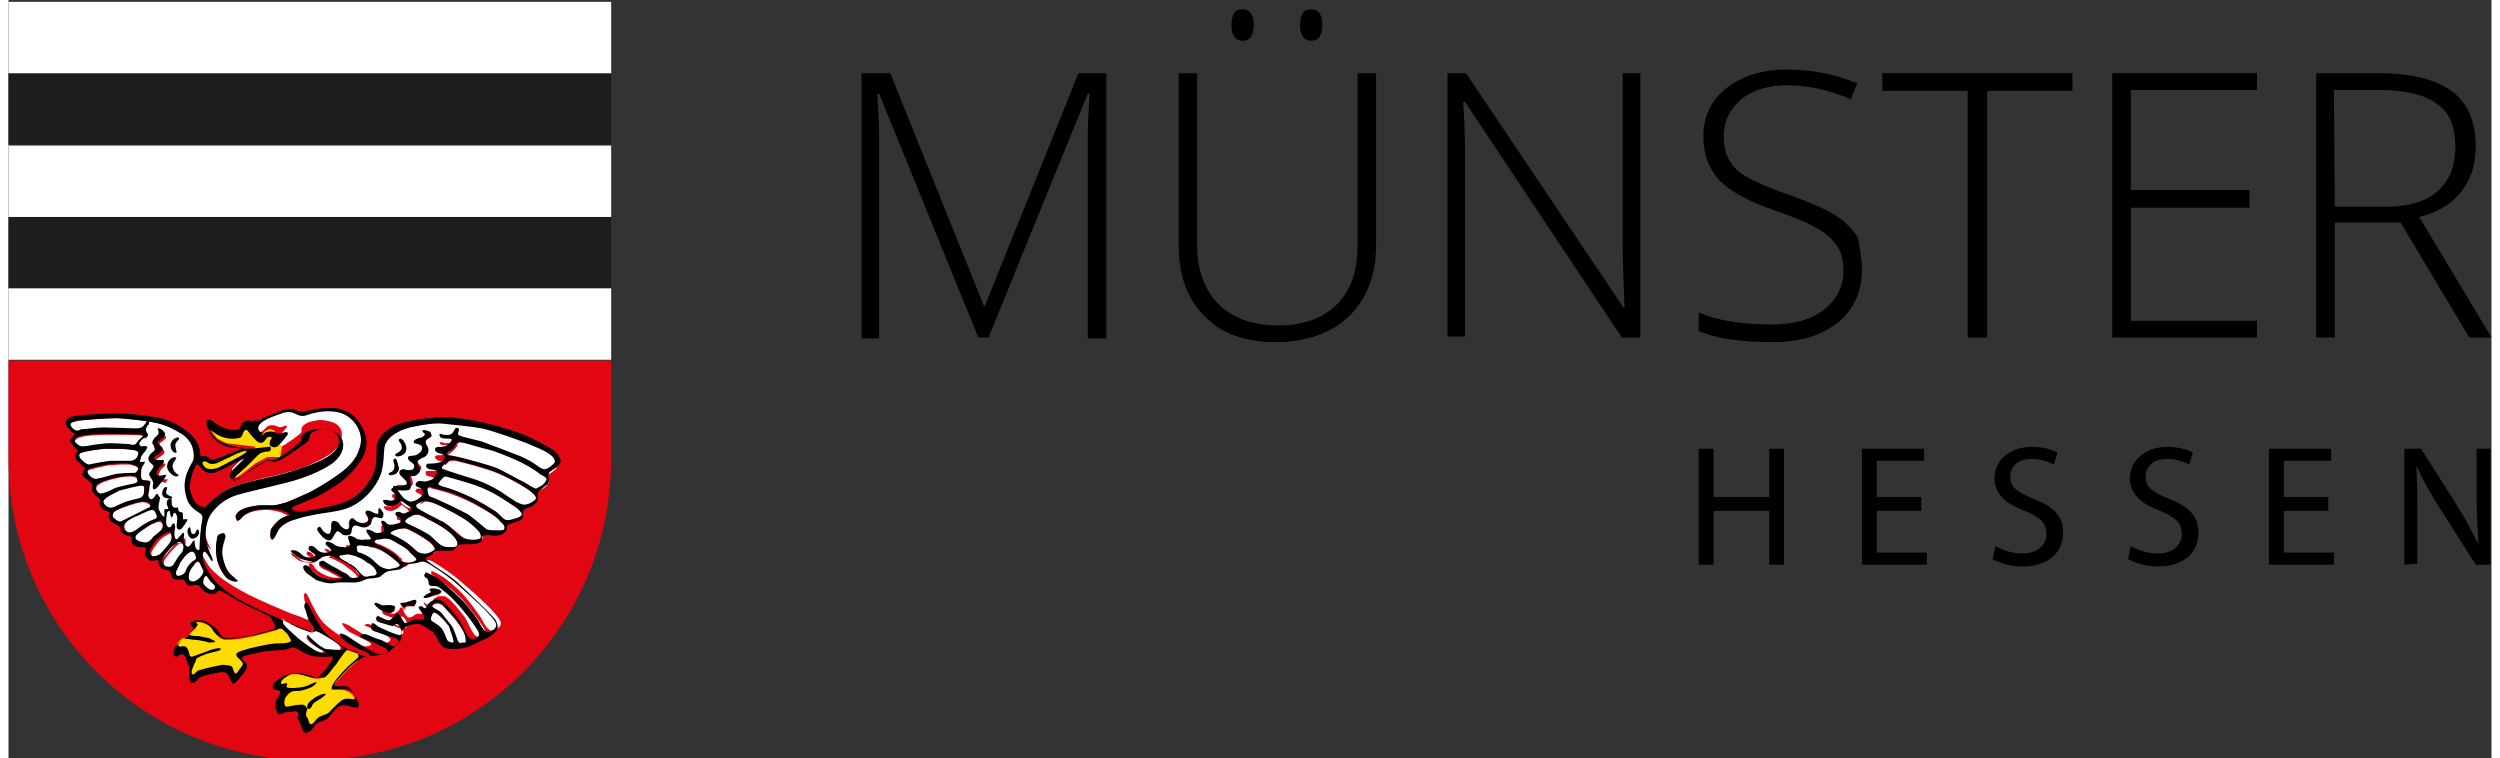 <?xml version="1.0" encoding="utf-8"?>
<svg version="1.1" id="Ebene_1" xmlns="http://www.w3.org/2000/svg" xmlns:xlink="http://www.w3.org/1999/xlink" x="0px" y="0px"
	 viewBox="0 0 267.8 81.8" style="enable-background:new 0 0 267.8 81.8;" width="267" height="81" xml:space="preserve">
<rect x="0" y="0" width="267.8" height="81.8" fill="#333333" stroke="none"/>
<style type="text/css">
	.st0{display:none;}
	.st1{display:inline;}
	.st2{fill:#1D1D1B;}
	.st3{fill:#FFFFFF;}
	.st4{fill:#E20613;}
	.st5{fill:#FFDC00;}
	.st6{enable-background:new    ;}
</style>
<g class="st0">
	<g class="st1">
		<polygon points="92.3,47.7 93.5,47.7 93.5,56.3 97.7,56.3 97.7,57.3 92.3,57.3 		"/>
	</g>
	<g class="st1">
		<path d="M102.8,57.3l-0.1-0.9l0,0c-0.4,0.5-1.1,1-2.1,1c-1.4,0-2.1-1-2.1-2c0-1.7,1.5-2.6,4.2-2.6v-0.1c0-0.6-0.2-1.6-1.6-1.6
			c-0.6,0-1.3,0.2-1.8,0.5L99,50.8c0.6-0.4,1.4-0.6,2.3-0.6c2.1,0,2.6,1.4,2.6,2.8v2.6c0,0.6,0,1.2,0.1,1.7H102.8L102.8,57.3z
			 M102.7,53.8c-1.4,0-2.9,0.2-2.9,1.6c0,0.8,0.5,1.2,1.2,1.2c0.9,0,1.5-0.6,1.7-1.2c0-0.1,0.1-0.3,0.1-0.4L102.7,53.8L102.7,53.8z"
			/>
	</g>
	<g class="st1">
		<path d="M105.9,52.3c0-0.7,0-1.3-0.1-1.9h1.1l0.1,1.1l0,0c0.3-0.7,1.1-1.3,2.3-1.3c1,0,2.4,0.6,2.4,3v4.1h-1.3v-4
			c0-1.1-0.4-2-1.6-2c-0.8,0-1.5,0.6-1.7,1.3c-0.1,0.2-0.1,0.4-0.1,0.6v4.2h-1.3C105.9,57.3,105.9,52.3,105.9,52.3z"/>
	</g>
	<g class="st1">
		<path d="M119.8,47.2v8.4c0,0.6,0,1.3,0.1,1.8h-1.1l-0.1-1.2l0,0c-0.4,0.8-1.2,1.4-2.4,1.4c-1.7,0-3-1.4-3-3.5
			c0-2.3,1.4-3.7,3.1-3.7c1.1,0,1.8,0.5,2.1,1.1l0,0v-4.1C118.6,47.2,119.8,47.2,119.8,47.2z M118.6,53.2c0-0.2,0-0.4-0.1-0.5
			c-0.2-0.8-0.9-1.5-1.8-1.5c-1.3,0-2.1,1.1-2.1,2.7c0,1.4,0.7,2.6,2,2.6c0.8,0,1.6-0.6,1.8-1.5c0-0.2,0.1-0.3,0.1-0.5L118.6,53.2
			L118.6,53.2L118.6,53.2z"/>
	</g>
	<g class="st1">
		<path d="M123.2,53.6L123.2,53.6c0.2-0.2,0.4-0.5,0.6-0.8l2-2.4h1.5l-2.7,2.9l3.1,4.1h-1.5l-2.4-3.3l-0.6,0.7v2.6H122V47.2h1.2
			L123.2,53.6L123.2,53.6z"/>
	</g>
	<g class="st1">
		<path d="M128.9,52.6c0-0.8,0-1.5-0.1-2.2h1.1v1.4h0.1c0.3-0.9,1.1-1.5,1.9-1.5c0.1,0,0.2,0,0.4,0v1.2c-0.1,0-0.3,0-0.4,0
			c-0.9,0-1.5,0.7-1.7,1.6c0,0.2-0.1,0.4-0.1,0.6v3.7h-1.2V52.6z"/>
	</g>
	<g class="st1">
		<path d="M134.1,54.1c0,1.7,1.1,2.4,2.4,2.4c0.9,0,1.4-0.2,1.9-0.4l0.2,0.9c-0.4,0.2-1.2,0.4-2.3,0.4c-2.1,0-3.4-1.4-3.4-3.5
			s1.2-3.7,3.3-3.7c2.3,0,2.9,2,2.9,3.3c0,0.3,0,0.5,0,0.6L134.1,54.1L134.1,54.1z M137.8,53.2c0-0.8-0.3-2-1.7-2
			c-1.3,0-1.8,1.2-1.9,2H137.8z"/>
	</g>
	<g class="st1">
		<path d="M142,48.4c0,0.4-0.3,0.8-0.8,0.8c-0.4,0-0.8-0.3-0.8-0.8c0-0.4,0.3-0.8,0.8-0.8C141.7,47.7,142,48,142,48.4 M140.6,50.4
			h1.3v6.9h-1.3V50.4z"/>
	</g>
	<g class="st1">
		<path d="M143.8,56c0.4,0.2,1,0.5,1.7,0.5c0.9,0,1.3-0.5,1.3-1c0-0.6-0.4-0.9-1.3-1.3c-1.2-0.4-1.8-1.1-1.8-2c0-1.1,0.9-2,2.4-2
			c0.7,0,1.3,0.2,1.7,0.4l-0.3,0.9c-0.3-0.2-0.8-0.4-1.4-0.4c-0.7,0-1.2,0.4-1.2,0.9c0,0.6,0.4,0.8,1.3,1.2c1.2,0.5,1.8,1.1,1.8,2.1
			c0,1.2-0.9,2.1-2.6,2.1c-0.8,0-1.5-0.2-1.9-0.5L143.8,56z"/>
	</g>
	<g class="st1">
		<path d="M152.7,47.8c0.8-0.1,1.7-0.2,2.6-0.2c1.8,0,3.1,0.4,3.9,1.2c0.9,0.8,1.4,1.9,1.4,3.5s-0.5,2.9-1.4,3.8s-2.4,1.4-4.3,1.4
			c-0.9,0-1.6,0-2.3-0.1L152.7,47.8L152.7,47.8z M154,56.3c0.3,0.1,0.8,0.1,1.3,0.1c2.7,0,4.1-1.5,4.1-4.1c0-2.3-1.3-3.7-3.9-3.7
			c-0.6,0-1.1,0.1-1.5,0.1L154,56.3L154,56.3z"/>
	</g>
	<g class="st1">
		<path d="M166.1,57.3l-0.1-0.9l0,0c-0.4,0.5-1.1,1-2.1,1c-1.4,0-2.1-1-2.1-2c0-1.7,1.5-2.6,4.2-2.6v-0.1c0-0.6-0.2-1.6-1.6-1.6
			c-0.6,0-1.3,0.2-1.8,0.5l-0.3-0.8c0.6-0.4,1.4-0.6,2.3-0.6c2.1,0,2.6,1.4,2.6,2.8v2.6c0,0.6,0,1.2,0.1,1.7H166.1L166.1,57.3z
			 M165.9,53.8c-1.4,0-2.9,0.2-2.9,1.6c0,0.8,0.5,1.2,1.2,1.2c0.9,0,1.5-0.6,1.7-1.2c0-0.1,0.1-0.3,0.1-0.4L165.9,53.8L165.9,53.8z"
			/>
	</g>
	<g class="st1">
		<path d="M169.1,52.6c0-0.8,0-1.5-0.1-2.2h1.1v1.4h0.1c0.3-0.9,1.1-1.5,1.9-1.5c0.1,0,0.2,0,0.4,0v1.2c-0.1,0-0.3,0-0.4,0
			c-0.9,0-1.5,0.7-1.7,1.6c0,0.2-0.1,0.4-0.1,0.6v3.7h-1.2V52.6z"/>
	</g>
	<g class="st1">
		<path d="M173.9,52.3c0-0.7,0-1.3-0.1-1.9h1.1l0.1,1.1l0,0c0.4-0.7,1-1.3,2.2-1.3c0.9,0,1.7,0.6,2,1.4l0,0c0.2-0.4,0.5-0.7,0.8-0.9
			c0.4-0.3,0.9-0.5,1.5-0.5c0.9,0,2.3,0.6,2.3,3v4.1h-1.2v-3.9c0-1.3-0.5-2.1-1.5-2.1c-0.7,0-1.3,0.5-1.5,1.1
			c-0.1,0.2-0.1,0.4-0.1,0.6v4.3h-1.3v-4.2c0-1.1-0.5-1.9-1.4-1.9c-0.8,0-1.4,0.6-1.6,1.3c-0.1,0.2-0.1,0.4-0.1,0.6v4.2h-1.2V52.3z"
			/>
	</g>
	<g class="st1">
		<path d="M185.6,56c0.4,0.2,1,0.5,1.7,0.5c0.9,0,1.3-0.5,1.3-1c0-0.6-0.4-0.9-1.3-1.3c-1.2-0.4-1.8-1.1-1.8-2c0-1.1,0.9-2,2.4-2
			c0.7,0,1.3,0.2,1.7,0.4l-0.3,0.9c-0.3-0.2-0.8-0.4-1.4-0.4c-0.7,0-1.2,0.4-1.2,0.9c0,0.6,0.4,0.8,1.3,1.2c1.2,0.5,1.8,1.1,1.8,2.1
			c0,1.2-0.9,2.1-2.6,2.1c-0.8,0-1.5-0.2-1.9-0.5L185.6,56z"/>
	</g>
	<g class="st1">
		<path d="M193,48.4v2h1.8v1H193v3.7c0,0.9,0.2,1.3,0.9,1.3c0.3,0,0.6,0,0.7-0.1l0.1,0.9c-0.2,0.1-0.6,0.2-1.1,0.2
			c-0.6,0-1.1-0.2-1.4-0.5c-0.4-0.4-0.5-1-0.5-1.8v-3.7h-1.1v-1h1.1v-1.7L193,48.4z"/>
	</g>
	<g class="st1">
		<path d="M200.1,57.3l-0.1-0.9l0,0c-0.4,0.5-1.1,1-2.1,1c-1.4,0-2.1-1-2.1-2c0-1.7,1.5-2.6,4.2-2.6v-0.1c0-0.6-0.2-1.6-1.6-1.6
			c-0.6,0-1.3,0.2-1.8,0.5l-0.3-0.8c0.6-0.4,1.4-0.6,2.3-0.6c2.1,0,2.6,1.4,2.6,2.8v2.6c0,0.6,0,1.2,0.1,1.7H200.1L200.1,57.3z
			 M199.9,53.8c-1.4,0-2.9,0.2-2.9,1.6c0,0.8,0.5,1.2,1.2,1.2c0.9,0,1.5-0.6,1.7-1.2c0-0.1,0.1-0.3,0.1-0.4L199.9,53.8L199.9,53.8z"
			/>
	</g>
	<g class="st1">
		<path d="M209.1,47.2v8.4c0,0.6,0,1.3,0.1,1.8h-1.1l-0.1-1.2l0,0c-0.4,0.8-1.2,1.4-2.4,1.4c-1.7,0-3-1.4-3-3.5
			c0-2.3,1.4-3.7,3.1-3.7c1.1,0,1.8,0.5,2.1,1.1l0,0v-4.1C207.9,47.2,209.1,47.2,209.1,47.2z M207.9,53.2c0-0.2,0-0.4-0.1-0.5
			c-0.2-0.8-0.9-1.5-1.8-1.5c-1.3,0-2.1,1.1-2.1,2.7c0,1.4,0.7,2.6,2,2.6c0.8,0,1.6-0.6,1.8-1.5c0-0.2,0.1-0.3,0.1-0.5L207.9,53.2
			L207.9,53.2z"/>
	</g>
	<g class="st1">
		<path d="M212.7,48.4v2h1.8v1h-1.8v3.7c0,0.9,0.2,1.3,0.9,1.3c0.3,0,0.6,0,0.7-0.1l0.1,0.9c-0.2,0.1-0.6,0.2-1.1,0.2
			c-0.6,0-1.1-0.2-1.4-0.5c-0.4-0.4-0.5-1-0.5-1.8v-3.7h-1.1v-1h1.1v-1.7L212.7,48.4z"/>
	</g>
	<g class="st1">
		<rect x="215.3" y="53" width="3.5" height="0.9"/>
	</g>
	<g class="st1">
		<path d="M220.3,47.8c0.8-0.1,1.7-0.2,2.6-0.2c1.8,0,3.1,0.4,3.9,1.2c0.9,0.8,1.4,1.9,1.4,3.5s-0.5,2.9-1.4,3.8s-2.4,1.4-4.3,1.4
			c-0.9,0-1.6,0-2.3-0.1L220.3,47.8L220.3,47.8z M221.6,56.3c0.3,0.1,0.8,0.1,1.3,0.1c2.7,0,4.1-1.5,4.1-4.1c0-2.3-1.3-3.7-3.9-3.7
			c-0.6,0-1.1,0.1-1.5,0.1L221.6,56.3L221.6,56.3z"/>
	</g>
	<g class="st1">
		<path d="M231.2,48.4c0,0.4-0.3,0.8-0.8,0.8c-0.4,0-0.8-0.3-0.8-0.8c0-0.4,0.3-0.8,0.8-0.8C230.9,47.7,231.2,48,231.2,48.4
			 M229.8,50.4h1.3v6.9h-1.3V50.4z"/>
	</g>
	<g class="st1">
		<path d="M233.9,54.1c0,1.7,1.1,2.4,2.4,2.4c0.9,0,1.4-0.2,1.9-0.4l0.2,0.9c-0.4,0.2-1.2,0.4-2.3,0.4c-2.1,0-3.4-1.4-3.4-3.5
			s1.2-3.7,3.3-3.7c2.3,0,2.9,2,2.9,3.3c0,0.3,0,0.5,0,0.6L233.9,54.1L233.9,54.1z M237.6,53.2c0-0.8-0.3-2-1.7-2
			c-1.3,0-1.8,1.2-1.9,2H237.6z"/>
	</g>
	<g class="st1">
		<path d="M240.3,57.3c0-0.5,0.1-1.2,0.1-1.8v-8.4h1.2v4.4l0,0c0.4-0.8,1.2-1.3,2.4-1.3c1.7,0,2.9,1.4,2.9,3.5
			c0,2.5-1.6,3.7-3.1,3.7c-1,0-1.8-0.4-2.3-1.3l0,0l-0.1,1.1L240.3,57.3L240.3,57.3z M241.6,54.5c0,0.2,0,0.3,0.1,0.5
			c0.2,0.9,1,1.5,1.9,1.5c1.3,0,2.1-1.1,2.1-2.7c0-1.4-0.7-2.6-2.1-2.6c-0.9,0-1.7,0.6-1.9,1.5c0,0.1-0.1,0.3-0.1,0.5V54.5
			L241.6,54.5z"/>
	</g>
	<g class="st1">
		<path d="M254.3,55.4c0,0.7,0,1.3,0.1,1.9h-1.2l-0.1-1.1l0,0c-0.3,0.6-1.1,1.3-2.3,1.3c-1.1,0-2.4-0.6-2.4-3v-4.1h1.3v3.8
			c0,1.3,0.4,2.2,1.5,2.2c0.8,0,1.4-0.6,1.7-1.1c0.1-0.2,0.1-0.4,0.1-0.6v-4.3h1.3V55.4L254.3,55.4z"/>
	</g>
	<g class="st1">
		<path d="M256.4,52.6c0-0.8,0-1.5-0.1-2.2h1.1v1.4h0.1c0.3-0.9,1.1-1.5,1.9-1.5c0.1,0,0.2,0,0.4,0v1.2c-0.1,0-0.3,0-0.4,0
			c-0.9,0-1.5,0.7-1.7,1.6c0,0.2-0.1,0.4-0.1,0.6v3.7h-1.2L256.4,52.6L256.4,52.6z"/>
	</g>
	<g class="st1">
		<path d="M266.9,50.4c0,0.5-0.1,1.1-0.1,1.9v4c0,1.6-0.3,2.6-1,3.2s-1.6,0.8-2.5,0.8c-0.8,0-1.7-0.2-2.3-0.6l0.3-1
			c0.5,0.3,1.2,0.5,2,0.5c1.3,0,2.2-0.7,2.2-2.4V56l0,0c-0.4,0.6-1.1,1.2-2.2,1.2c-1.7,0-3-1.5-3-3.4c0-2.4,1.5-3.7,3.1-3.7
			c1.2,0,1.9,0.6,2.2,1.2l0,0l0.1-1L266.9,50.4L266.9,50.4z M265.6,53.1c0-0.2,0-0.4-0.1-0.6c-0.2-0.7-0.8-1.3-1.8-1.3
			c-1.2,0-2.1,1-2.1,2.6c0,1.4,0.7,2.5,2,2.5c0.8,0,1.5-0.5,1.7-1.3c0.1-0.2,0.1-0.5,0.1-0.7L265.6,53.1L265.6,53.1z"/>
	</g>
</g>
<g>
	<rect x="0" y="23.4" class="st2" width="65" height="7.7"/>
	<rect x="0" y="15.7" class="st3" width="65" height="7.7"/>
	<rect x="0" y="7.9" class="st2" width="65" height="7.7"/>
	<rect x="0" y="31.1" class="st3" width="65" height="7.7"/>
	<g>
		<path class="st4" d="M0,38.9v10.6C0,67.5,14.6,82,32.5,82C50.5,82,65,67.5,65,49.5l0,0V38.9H0z"/>
	</g>
	<g>
		<path class="st3" d="M58.6,49.1c-0.6-0.5-1.4-0.8-2-1.1c-0.2-0.1-0.4-0.2-0.6-0.3c-0.8-0.4-3.9-1.4-5-1.7
			c-1.1-0.2-3.1-0.5-4.2-0.5c-0.1,0-0.1,0-0.2,0c-1,0-2.1,0.1-3.5,0.4c-1.5,0.3-2.4,1.1-2.7,1.7c-0.1,0.1-0.1,0.2-0.1,0.3
			c0,0.2-0.1,0.5-0.1,0.8c0,0.4,0,1-0.2,1.6c0,0.1,0,0.1,0,0.2c-0.3,1.6-1.8,2.9-2.2,3.3c-0.7,0.6-1.4,0.9-2.4,1.1
			c-0.5,0.1-1,0.2-1.5,0.3s-0.9,0.2-1.4,0.2c-0.6,0.2-1.3,0.3-1.9,0.5c-0.5,0.2-1.4,0.5-1.8,1.4c-0.2,0.3-0.4,0.7-0.5,0.7
			s-0.1-0.4,0-0.7c0-0.1,0-0.1,0-0.2c0.2-0.4,0.6-0.8,1-1.1c0.2-0.1,0.5-0.2,0.7-0.3c0.1,0,0.2-0.1,0.2-0.1l0.1-0.1l-0.1,0.2
			c-0.1-0.1-0.2-0.2-0.7-0.4c-0.3-0.1-1-0.3-1.7-0.3s-2.1,0.1-2.8,1c-0.1,0.1-0.2,0.2-0.3,0.2c0,0-0.1,0-0.1-0.1
			c-0.1-0.1-0.1-0.2-0.1-0.3v-0.1l0,0c0-0.2,0.2-0.4,0.3-0.5s0.7-0.5,2.3-0.7c0.3,0,0.5,0,0.8,0c0.2,0,0.4,0,0.7,0s1-0.2,1.4-0.3
			c0.9-0.4,1.5-0.7,2.1-0.9c0.8-0.3,2.7-1.5,3.4-2c1.5-1.1,2.2-2,2.5-3.2V48c0.3-1.7-1-3.2-2.4-3.6c-1-0.3-2.2-0.2-3.6,0.3
			c-0.3,0.1-0.6,0.1-1-0.1c-0.3-0.2-0.6-0.2-0.9-0.2c-0.2,0-0.3,0-0.5,0.1c-0.7,0.2-1.6,0.5-2.1,0.8c-0.4,0.2-0.7,0.5-0.8,0.7l0,0
			c0,0.1,0,0.3,0.1,0.4s0.2,0.2,0.3,0.2c0.2,0,0.3-0.1,0.4-0.2c0,0,0,0,0.1-0.1l0.1-0.1c0.1-0.1,0.3-0.3,0.4-0.3
			c0.4-0.1,0.7,0,0.9,0.1s0.4,0.1,0.6,0c0.1,0,0.2-0.1,0.3-0.1s0.1,0,0.1,0V46l0,0l0,0v0.1c-0.1,0.1-0.9,1.1-1.2,1.3
			c0,0-0.1,0-0.2,0c-0.2,0-0.3-0.1-0.4-0.2c0-0.1-0.1-0.2,0-0.3l0,0c0-0.1,0.1-0.2,0.1-0.2l0.1-0.1l0,0l0,0c0-0.1-0.2-0.2-0.4-0.2
			s-0.3,0.1-0.4,0.2l0,0c-0.2,0.3-0.3,0.4-0.5,0.4c-0.1,0-0.2-0.1-0.3-0.2c-0.3-0.2-0.7-0.6-0.9-0.9c-0.1-0.2-0.3-0.3-0.4-0.3
			c-0.2,0-0.4,0.2-0.4,0.4v0.1c0,0.2-0.1,0.3-0.2,0.4c-0.2,0.1-0.5,0.1-0.8,0.1s-0.6,0-0.9-0.1c-0.4-0.1-1-0.4-1.2-0.6
			c-0.3-0.2-0.4-0.2-0.5-0.2c-0.1,0-0.1,0-0.1,0l0,0l0,0c0,0.1,0.1,0.3,0.2,0.4c0.2,0.3,0.5,0.6,0.9,0.8c0.4,0.3,1,0.5,1.5,0.6l0,0
			c0.5,0.1,1,0.2,1.6,0.1c0.6,0,2.1-0.1,2.3-0.2H28c0,0,0.1,0,0.1,0.1s0,0.1,0,0.1l0,0c0,0.1,0,0.1-0.1,0.1c0,0,0,0-0.1,0
			c-0.4,0-0.8,0.1-1.1,0.4c-0.2,0.2-0.5,0.4-0.7,0.6s-0.4,0.4-0.5,0.5c-0.9,0.7-1.4,1.2-1.5,1.4l0,0l0,0c0,0,0,0,0,0.1
			c0.1,0,0.1,0.1,0.2,0.1c0.3,0,0.7-0.3,1.4-0.8s1.4-1.1,2.4-1.4h0.1h0.1c0.2,0,0.5,0,0.8-0.2c1-0.6,2.3-1.5,2.5-1.8l0,0l0,0l0,0
			v-0.1c0-0.1,0-0.1,0-0.2l0,0c0-0.1,0-0.2,0.2-0.4c0.3-0.3,0.7-0.4,1.1-0.5c0.1,0,0.4-0.1,0.7-0.1c0.4,0,1,0.1,1.5,0.3
			c0.7,0.3,1,1,0.8,1.7c-0.1,0.6-0.5,1.1-1.1,1.6c-1,0.7-2.9,1.6-4.6,2c-0.3,0.1-0.8,0.2-1.5,0.4c-1.4,0.3-3.4,0.8-4.2,1.1
			c-1.2,0.4-2.1,1.1-2.8,2.1c-0.2,0.3-0.4,0.7-0.5,1.2s-0.1,1-0.1,1.4c0.1,0.7,0.3,1.3,0.6,1.9c0.1,0.1,0.1,0.3,0.1,0.3l0,0l0,0
			c-0.1-0.1-0.2-0.2-0.3-0.4c-0.3-0.4-0.4-0.6-0.6-0.6l0,0c-0.1,0-0.1,0.1-0.2,0.2l0,0c0,0.3,0,0.7,0.1,1.1c0.2,0.4,0.6,1.4,1.4,2.1
			c0.8,0.8,2.1,1.6,3.8,2.5c1.2,0.6,4.5,2,4.8,2.1c0.4,0.1,0.9,0.3,1.3,0.5h0.1c0.1,0,0.2,0.1,0.3,0.1s0.2,0,0.3-0.1c0,0,0,0,0-0.1
			l0,0l0,0c0-0.1-0.1-0.2-0.1-0.3v-0.1c-0.1-0.1-0.1-0.2-0.2-0.3c-0.1-0.2-0.2-0.3-0.3-0.5c-0.1-0.3-0.2-0.5-0.3-0.8v-0.2
			c0-0.1-0.1-0.2,0-0.4l0,0l0,0l0,0c0-0.1,0.1-0.1,0.1-0.2l0.1,0.1c0.1,0.1,0.2,0.3,0.3,0.5c0.4,0.9,1.1,2.2,1.6,2.7
			c0.6,0.6,1.7,1.4,2.2,1.6c0.5,0.3,1.8,0.8,2.1,0.9c0.1,0,0.2,0,0.3,0s0.3,0,0.4-0.1h0.1v-0.1c0-0.1-0.1-0.2-0.5-0.4
			c-0.1-0.1-1.8-0.9-1.9-1c-0.5-0.4-0.7-0.7-0.7-0.8l0,0v-0.1l0,0c0.2,0,0.6,0.2,0.8,0.3c0,0,2.9,1.9,3.5,1.9l0,0
			c0.5,0,0.8-0.2,0.9-0.4l0,0l0,0c0-0.2-0.4-0.5-1-0.7c-0.1,0-0.1,0-0.1-0.1c-0.1,0-0.5-0.2-1.1-0.5c-0.3-0.1-0.5-0.2-0.5-0.2
			c-0.1,0-0.1-0.1-0.1-0.1l0,0l0,0l0,0c0,0,0.1-0.1,0.3-0.1c0.1,0,0.2,0,0.4,0.1c0.2,0.1,0.9,0.4,1.3,0.5c0.1,0,0.3,0.2,0.6,0.3
			c0.4,0.2,0.8,0.5,1,0.5h0.1c0.2-0.1,0.4-0.3,0.5-0.5l0,0l0,0c0-0.4-0.6-0.5-0.8-0.6l0,0c-0.2-0.1-0.4-0.1-0.7-0.2
			c-0.2-0.1-0.5-0.2-0.8-0.2h-0.1c-0.3-0.1-0.6-0.2-0.5-0.5v-0.1c0-0.1,0.1-0.2,0.1-0.2c0.1,0,0.2,0.1,0.3,0.2s0.2,0.2,0.3,0.2
			c0.9,0.4,2,0.9,2.4,0.9l0,0c0.1,0,0.2-0.1,0.2-0.2l0,0c0-0.1,0-0.3-0.1-0.5c-0.2-0.4-0.3-0.5-0.5-0.5c-0.1,0-0.2,0.1-0.3,0.1
			s-0.1,0.1-0.2,0.1c-0.3,0-1.3-0.3-1.5-0.5c-0.1-0.1-0.1-0.2-0.1-0.3l0,0l0,0c0,0,0-0.1,0.1-0.1l0,0c0.1,0,0.3,0.1,0.5,0.2
			s0.4,0.2,0.5,0.2h0.1c0.3,0,0.6-0.4,0.7-0.5v-0.1c0.1-0.1,0.2-0.1,0.3,0c0,0,0.1,0.1,0.1,0.3c0.2,0.4,0.4,0.7,0.6,0.7l0,0
			c0.2,0,0.4-0.1,0.5-0.2s0.3-0.2,0.4-0.2c0.2,0,0.4,0,0.6,0s0.4,0.1,0.5,0c0,0,0.1,0,0.1-0.1l0,0l0,0c0-0.3-0.4-0.9-0.5-1
			c0-0.1-0.1-0.1-0.1-0.1l0,0l0,0c0,0,0,0,0.1,0s0.1,0,0.2,0.1s0.1,0.1,0.3,0.1l0,0c0.2,0,0.2-0.1,0.4-0.3c0.1-0.2,0.2-0.4,0.5-0.5
			l0,0c0.1-0.1,0.2-0.1,0.5-0.1c0.1,0,0.2,0,0.3,0c0.4,0.1,1.1,0.8,2,2c0.3,0.3,0.5,0.8,0.7,1.2c0.2,0.4,0.4,0.8,0.6,1
			c0.1,0.1,0.3,0.2,0.4,0.2s0.3,0,0.4-0.1c0.2-0.1,0.3-0.2,0.3-0.3l0,0c0-0.1,0-0.2,0-0.3c-0.1-0.3-1.2-1.9-2.5-3.4
			c-0.7-0.7-1.3-1.2-1.6-1.4c-0.1,0-0.1-0.1-0.1-0.1c-0.2-0.2-0.5-0.2-0.8-0.2l0,0c-0.2,0-0.3-0.1-0.3-0.3c0-0.3-0.2-0.5-0.4-0.6
			c0,0-0.1,0-0.1-0.1v-0.1l0,0v-0.1v-0.1h0.1c0.2,0.1,0.7,0.3,1.1,0.6c0.4,0.2,1.7,1.3,2.4,2.1c0.7,0.8,1.7,2.2,1.8,2.4
			c0,0.1,0.1,0.1,0.1,0.2c0.2,0.4,0.5,0.9,0.9,1.1h0.1c0.2,0,0.9-0.2,1-0.7l0,0v-0.1c0-0.5-1.4-2-4.1-4.3l0,0
			c-1.1-1-3.1-2.3-3.4-2.4c-0.1-0.1-0.4-0.1-0.6-0.1c-0.1,0-0.2,0-0.3,0.1s-0.4,0.2-1,0.2l0,0c-0.4,0-0.6,0.2-0.7,0.3
			c-0.1,0.1-0.1,0.1-0.2,0.1c-0.2,0.1-0.7,0.2-1.1,0.2c-0.1,0-0.2,0-0.3,0c-0.4,0.1-0.7,0.4-1,0.6c-0.1,0.1-0.7,0.2-1.1,0.2v0.1
			v-0.1c-0.2,0-0.3,0.1-0.5,0.2s-0.4,0.2-0.8,0.2c-0.2,0-0.6,0-0.9,0c-0.2,0-0.4,0-0.7,0c-0.3,0-0.7,0-1,0.1c-0.1,0-0.1,0-0.2,0
			c-0.5,0-1.2-0.2-1.4-0.3c-0.3-0.1-0.8-0.5-0.9-0.6c-0.2-0.2-0.4-0.4-0.5-0.7v-0.1l0,0l0,0c0,0,0,0,0-0.1c0,0,0.2-0.1,0.2,0
			c0.1,0,0.2,0.1,0.2,0.1s0,0,0.1,0.1c0,0,0.1,0.1,0.1,0.2c0.1,0.2,0.3,0.3,0.4,0.4c0.3,0.2,0.9,0.6,1.7,0.7c0.1,0,0.2,0,0.3,0
			s0.8,0,1-0.2l0.1-0.1l-0.6,0.4c-0.1-0.1-0.5-0.3-0.9-0.5c-0.1,0-0.1-0.1-0.2-0.1c-0.1-0.1-0.5-0.3-0.8-0.4
			c-0.1-0.1-0.2-0.1-0.3-0.2s-0.1-0.1-0.2-0.2l0,0l0,0l0,0c0,0,0,0,0-0.1c0,0,0.1-0.1,0.2-0.1h0.1c0.1,0.1,0.5,0.3,0.8,0.4
			c0.2,0.1,0.3,0.2,0.4,0.3c0.2,0.1,0.3,0.2,0.4,0.2c0.2,0.1,0.4,0.2,0.7,0.4c0.1,0.1,0.2,0.2,0.3,0.2c0.1,0.1,0.3,0.3,0.6,0.3
			c0.1,0,0.2,0,0.3,0c0.2,0,0.3-0.1,0.4-0.2l0,0l0,0c0-0.2-0.2-0.4-0.3-0.5c0,0,0-0.1-0.1-0.1c-0.2-0.2-0.6-0.5-0.9-0.7L36.3,61
			c-0.3-0.2-1-0.6-1.5-0.8c-0.1,0-0.3-0.1-0.4-0.1c-0.5,0-1,0.2-1.3,0.5c-0.1,0.1-0.3,0.1-0.4,0.1c-0.5,0-1-0.1-1.3-0.2
			c-0.2-0.1-0.5-0.4-0.7-0.5c-0.1,0-0.1-0.1-0.1-0.1c-0.1-0.1-0.2-0.2-0.2-0.2l0,0l0,0l0,0c0,0,0,0,0.1,0s0.2,0,0.3,0.1
			c0.2,0.1,0.2,0.1,0.4,0.3c0.2,0.2,0.5,0.5,1,0.5c0.1,0,0.2,0,0.3,0c0.2,0,0.3-0.1,0.4-0.2l0,0l0,0c0-0.1-0.2-0.3-0.5-0.4
			c-0.1-0.1-0.2-0.1-0.2-0.2c-0.1-0.1-0.1-0.2,0-0.2l0,0l0,0v-0.1h0.1c0.2,0,0.4,0.1,0.5,0.3c0.3,0.3,0.6,0.4,1,0.4
			c0.1,0,0.2,0,0.3,0h0.1c0.3,0,0.4-0.1,0.5-0.2l0,0l0,0c0-0.1-0.1-0.1-0.1-0.2s-0.1-0.1-0.2-0.2c-0.1-0.1-0.2-0.2-0.3-0.3
			c0-0.1,0-0.1,0-0.1l0,0l0,0l0,0c0,0,0,0,0.1,0s0.2,0,0.3,0.1c0.1,0,0.2,0.1,0.3,0.2c0.2,0.2,0.5,0.3,1.1,0.4
			c0.4,0,0.7-0.1,0.7-0.3l0,0v-0.1c0-0.1,0-0.2-0.1-0.2c0-0.1-0.1-0.3-0.1-0.4l0,0l0,0c0-0.1,0-0.1,0.1-0.1s0.2,0,0.4,0.1
			c0.1,0,0.1,0.1,0.2,0.1c0.2,0.1,0.3,0.2,0.9,0.2c0.1,0,0.2,0,0.4,0c0.3,0,0.4-0.1,0.5-0.1l0,0V59c0-0.1-0.1-0.1-0.1-0.2l-0.1-0.1
			l-0.1-0.1c-0.1-0.1-0.2-0.2-0.2-0.4l0,0l0,0l0,0l0,0c0,0,0,0,0.1,0s0.3,0.1,0.5,0.2l0,0h0.1c0.1,0.1,0.3,0.1,0.5,0.1
			c0.1,0,0.3,0,0.5-0.1c0.1,0,0.2-0.1,0.3-0.2l0,0l0,0c0-0.2-0.1-0.4-0.2-0.5v-0.1c0-0.9,0-0.9,0-0.9l0,0l0,0l0,0c0,0,0.1,0,0.2,0
			s0.1,0.1,0.2,0.1c0.1,0.1,0.2,0.2,0.6,0.2c0.2,0,0.4,0,0.6-0.1c0.4-0.1,0.5-0.1,0.6-0.3l0,0l0,0c0-0.1,0-0.1,0-0.2
			c0-0.2-0.2-0.3-0.3-0.3S41.9,56,41.9,56c0-0.1,0-0.1,0-0.1l0,0l0,0v-0.1c0.1-0.1,0.1-0.1,0.2-0.1s0.1,0,0.1,0.1
			c0.1,0,0.2,0.1,0.3,0.1s0.3-0.1,0.6-0.2c0.2-0.1,0.3-0.2,0.4-0.3l0,0l0,0c0-0.1-0.2-0.2-0.3-0.3c-0.1,0-0.1-0.1-0.2-0.2
			s-0.3-0.2-0.4-0.3c-0.1-0.1-0.2-0.1-0.2-0.1c-0.1,0-0.2,0.1-0.3,0.2c-0.1,0.1-0.5,0.4-0.8,0.4h-0.1c-0.3,0-0.5-0.1-0.6-0.2
			s-0.1-0.2-0.1-0.2l0,0v-0.1l0,0l0,0c0.1,0,0.2,0,0.3,0c0.2,0,0.4,0.1,0.5,0c0.3,0,0.4-0.2,0.5-0.3l0,0c0-0.3-0.2-0.5-0.3-0.6
			s-0.2-0.2-0.1-0.3l0,0l0,0c0,0,0-0.1,0.1-0.1c0,0,0,0,0.1,0c0.2,0,0.3,0.2,0.5,0.5l0,0c0,0,0,0.1,0.1,0.1c0.1,0.2,0.2,0.4,0.3,0.5
			l0,0c0.2,0.1,0.5,0.4,0.8,0.4l0,0c0.4,0,1.2-0.4,1.4-0.9l0,0l0,0c0-0.5-0.3-0.6-0.5-0.7S44,53.1,43.9,53c0-0.1,0-0.1,0-0.1l0,0
			l0,0c0,0,0-0.1,0.2-0.2c0.1,0,0.3,0,0.5,0s0.3,0,0.4,0h0.1c0.3-0.1,0.5-0.1,0.7-0.4c0-0.1,0.1-0.1,0.1-0.2
			c0.1-0.1,0.1-0.2,0.2-0.3l0,0l0,0c0-0.2-0.2-0.3-0.3-0.3s-0.2-0.1-0.3-0.1c-0.2,0-0.3-0.1-0.4-0.1C45,51.2,45,51.1,45,51l0,0v-0.1
			c0,0,0-0.1,0.2-0.1c0.1,0,0.1,0,0.2,0h0.1c0.1,0,0.1,0,0.2,0c0.3,0,0.8-0.1,1-0.2c0.2-0.2,0.3-0.3,0.4-0.4l0,0
			c0-0.2-0.1-0.3-0.3-0.4h-0.1c-0.2-0.1-0.4-0.1-0.6-0.3C46,49.4,46,49.4,46,49.3l0,0l0,0c0-0.1,0.1-0.2,0.3-0.2c0.4,0,0.6,0,1-0.2
			c0.2-0.1,0.4-0.3,0.5-0.6l0,0l0,0c0,0,0,0,0-0.1c0-0.2-0.3-0.2-0.6-0.2h-0.1H47c-0.3,0-0.4,0-0.5-0.2v-0.1l0,0l0,0l0,0l0,0
			c0,0,0.1,0,0.2,0s0.2,0,0.3,0.1c0.1,0,0.2,0,0.3,0c0.6,0,0.7-0.3,1-0.8l0,0c0,0,0,0,0.1,0c0,0,0.1,0,0.1,0.1v0.1l0,0v0.1
			c0,0,0,0,0,0.1l0,0c0,0.2,0.1,0.4,0.3,0.4h0.1c0.4,0.1,1.5,0.3,2.2,0.5c0.8,0.3,3.2,1.1,4.1,1.6c0.9,0.4,1.3,0.6,1.5,0.8
			c0,0,0.1,0.1,0.2,0.1c0.3,0.2,0.7,0.5,1,0.5H58c0.4-0.2,0.7-0.4,1-0.7l0.1-0.1l0,0l0,0C59.1,49.6,58.9,49.3,58.6,49.1 M24.5,62.7
			C24.4,62.7,24.4,62.7,24.5,62.7c-0.3,0-0.8-0.1-1.1-0.5s-0.9-1.2-1-2.5c0-0.5,0-0.9,0.1-1.3c0-0.2,0.1-0.3,0.1-0.4v-0.1
			c0.1-0.2,0.5-0.3,0.6-0.3v-0.1v0.1c0,0,0,0,0.1,0c0,0,0.1,0.1,0,0.2l0,0l0,0l0,0c0,0,0,0.1-0.1,0.2c-0.1,0.2-0.1,0.4-0.2,0.7
			c-0.1,0.4-0.1,0.8,0,1.1c0.3,1.7,1,2.2,1.4,2.5C24.4,62.5,24.4,62.5,24.5,62.7L24.5,62.7L24.5,62.7z M44.9,64.4
			c0,0,0.2-0.2,0.7-0.4l0,0h0.1v-0.1c0,0,0-0.1-0.1-0.1c0,0,0,0,0-0.1l0,0l0,0c0.1,0,0.1,0,0.2,0c0.3,0,0.5,0.1,0.7,0.1
			c0.1,0.1,0.1,0.1,0.1,0.1l0,0V64c0,0.1-0.3,0.1-0.4,0.2h-0.1c-0.1,0-0.2,0.1-0.4,0.1C45.5,64.4,45.2,64.5,44.9,64.4
			C44.9,64.5,44.9,64.5,44.9,64.4L44.9,64.4L44.9,64.4z M42.4,65.1c0,0,0.1,0,0.2,0s0.1,0,0.2,0s0.2,0,0.3-0.1
			c0.3-0.1,0.7-0.2,0.9-0.2l0,0c0,0,0,0,0,0.1l0,0c0,0.1-0.1,0.3-0.2,0.4c0,0,0,0,0,0.1c0,0,0,0-0.1,0h-0.1c-0.1,0-0.2,0-0.3,0
			s-0.1,0-0.2,0c-0.2,0-0.3,0.1-0.3,0.2c0,0,0,0.1-0.1,0.1c0,0-0.1,0-0.3-0.3C42.4,65.2,42.4,65.2,42.4,65.1L42.4,65.1L42.4,65.1z
			 M39.6,65c0.1,0,0.3,0.1,0.7,0.3c0.2,0.1,0.6,0.1,0.9,0.1c0.1,0,0.2,0,0.3,0s0.1,0,0.2,0.1v0.1l0,0c0,0.1-0.1,0.3-0.1,0.3
			c-0.1,0.1-0.2,0.2-0.4,0.2c-0.3,0-0.7-0.2-1-0.4C39.9,65.4,39.6,65.2,39.6,65L39.6,65L39.6,65z M40.3,55.6L40.3,55.6
			c0,0.2-0.1,0.2-0.1,0.2c-0.1,0-0.2,0-0.3-0.1c-0.1,0-0.3-0.1-0.4-0.1s-0.1,0-0.2,0c-0.2,0.1-0.2,0.3-0.3,0.4v0.1
			c0,0.1,0,0.1,0,0.2s0,0.1-0.1,0.2c-0.2,0.2-0.3,0.3-0.5,0.3c-0.1,0-0.3,0-0.4-0.1h-0.1c0,0-0.1,0-0.2,0s-0.2-0.1-0.3-0.1
			c-0.2,0-0.4,0.2-0.5,0.5v0.1v0.1l0,0c0,0.2-0.2,0.3-0.4,0.3c-0.1,0-0.2,0-0.3-0.1c-0.1,0-0.2-0.1-0.2-0.2
			c-0.1-0.1-0.2-0.2-0.4-0.2c-0.2,0-0.3,0.2-0.5,0.5c-0.1,0.1-0.1,0.2-0.2,0.3c-0.2,0.2-0.3,0.2-0.6,0c-0.3-0.3-0.8-0.8-0.8-1l0,0
			l0,0l0,0c0-0.1,0.1-0.1,0.1-0.1s0,0,0.1,0.1c0,0,0.1,0.1,0.1,0.2c0.1,0.2,0.3,0.4,0.5,0.5c0.1,0.1,0.2,0.1,0.3,0.1s0.3,0,0.3-0.2
			l0,0v-0.1v-0.1l0,0l0,0l0,0l0,0v-0.1c0-0.1,0-0.2,0-0.3c0,0,0,0,0-0.1l0,0c0-0.2,0.2-0.4,0.3-0.3c0.1,0,0.1,0.1,0.2,0.2
			c0,0.1,0.1,0.2,0.2,0.2c0.2,0.2,0.4,0.4,0.7,0.4h0.1c0.2,0,0.3-0.2,0.3-0.3l0,0c0-0.1,0-0.1,0-0.2s0-0.3,0-0.4l0,0
			c0-0.1,0-0.2,0.2-0.3l0,0c0.1,0,0.1,0.1,0.2,0.1c0.1,0.1,0.2,0.2,0.4,0.3c0.3-0.1,0.5-0.1,0.7-0.1c0.3,0,0.5-0.1,0.6-0.3l0,0l0,0
			c0-0.2-0.1-0.4-0.2-0.5c0-0.1-0.1-0.2-0.1-0.2l0,0l0,0l0,0c0,0,0,0,0-0.1c0,0,0.1-0.1,0.2,0c0.1,0,0.3,0.1,0.4,0.2
			c0.1,0,0.1,0.1,0.2,0.1s0.3,0.1,0.4,0.1s0.2,0,0.2-0.1l0,0l0,0c0-0.2,0-0.3,0-0.3l0,0c0,0,0,0,0-0.1C40,55.3,40.1,55.5,40.3,55.6
			C40.4,55.4,40.4,55.5,40.3,55.6 M41.9,49c0,0,0.1-0.1,0.2-0.1c0.2-0.1,0.4-0.3,0.5-0.5l0,0c0-0.3-0.1-0.5-0.2-0.7
			c0-0.1-0.1-0.2-0.1-0.2l0,0l0,0l0,0l0,0c0-0.1,0.1-0.1,0.1-0.1s0,0,0.1,0c0.1,0.1,0.4,0.5,0.4,0.9c0,0,0,0.1,0,0.2l0,0
			c0,0.2-0.1,0.4-0.3,0.5c-0.1,0.1-0.4,0.2-0.6,0.2C41.9,49.1,41.9,49.1,41.9,49L41.9,49L41.9,49z M41.3,51.2
			C41.2,51.2,41.2,51.2,41.3,51.2C41.2,51.2,41.2,51.2,41.3,51.2L41.3,51.2L41.3,51.2L41.3,51.2c-0.1-0.1,0-0.1,0-0.2
			c0.1-0.1,0.4-0.2,0.4-0.4l0,0c0.1-0.3,0-0.5-0.1-0.6v-0.1c0,0,0,0,0-0.1l0,0l0,0c0,0,0,0,0-0.1c0,0,0,0,0.1,0c0,0,0,0,0.1,0
			c0.1,0.1,0.2,0.4,0.3,0.8v0.1l0,0c0,0.1-0.1,0.3-0.3,0.4C41.7,51.1,41.4,51.2,41.3,51.2 M45.6,46.8L45.6,46.8L45.6,46.8
			C45.6,46.9,45.6,46.9,45.6,46.8c0,0.1-0.2,0.2-0.3,0.3c-0.2,0.1-0.3,0.2-0.4,0.3l0,0l0,0c0,0.2,0.1,0.4,0.2,0.6
			c0.1,0.1,0.1,0.2,0.1,0.2c0,0.1,0,0.2,0,0.3l0,0c-0.1,0.3-0.3,0.5-0.5,0.6c0,0-0.1,0-0.1,0.1c0,0-0.1,0-0.1,0.1
			c-0.2,0.1-0.3,0.2-0.4,0.3l0,0l0,0c0,0.2,0.1,0.4,0.3,0.6c0.1,0.1,0.1,0.2,0.1,0.3l0,0c0,0.2-0.2,0.3-0.4,0.4
			c-0.1,0-0.2,0-0.3,0.1c-0.2,0-0.3,0-0.4,0.1l0,0l0,0l0,0c0,0.1,0,0.3,0.1,0.5c0,0.1,0.1,0.3,0.1,0.4s0,0.1,0,0.2l0,0
			c0,0.1-0.1,0.3-0.5,0.3c-0.1,0-0.2,0-0.3,0c-0.5,0-0.9-0.1-0.9-0.1c0-0.1,0-0.1,0-0.1l0,0l0,0l0,0c0,0,0,0,0.1,0v-0.1v0.1
			c0.1,0,0.1,0,0.2,0s0.3,0,0.4,0s0.2,0,0.3,0c0.2-0.1,0.3-0.2,0.4-0.3l0,0l0,0c0-0.1-0.1-0.3-0.2-0.3c0,0,0-0.1-0.1-0.1
			c0-0.1-0.1-0.1-0.2-0.2s-0.1-0.1-0.2-0.2s-0.1-0.3-0.1-0.4l0,0c0-0.1,0-0.1,0.1-0.1s0.2,0,0.3,0s0.2,0.1,0.3,0.1
			c0.4,0,0.7,0,0.8-0.3c0,0,0-0.1,0.1-0.1l0,0c0-0.2-0.1-0.4-0.3-0.5c-0.2-0.1-0.4-0.3-0.3-0.5l0,0c0,0,0,0,0-0.1s0.1-0.1,0.2-0.1
			s0.3,0,0.5-0.1c0.4-0.2,0.7-0.4,0.8-0.7l0,0c0-0.1,0-0.2,0-0.2c-0.1-0.2-0.4-0.3-0.6-0.4c-0.1,0-0.2,0-0.2-0.1c0,0-0.1,0,0-0.1
			l0,0l0,0c0-0.1,0-0.1,0.1-0.2s0.2-0.1,0.4-0.1c0.1,0,0.1,0,0.2-0.1c0.1,0,0.3-0.2,0.4-0.3l0,0l0,0c0,0,0-0.1-0.1-0.1
			C45,46.6,45,46.6,45,46.5l0,0l0,0c0,0,0,0,0.1,0s0.4,0.1,0.5,0.1C45.4,46.5,45.5,46.6,45.6,46.8L45.6,46.8"/>
	</g>
	<g>
		<path class="st3" d="M48.4,67.1c-0.3-0.4-1.3-1.5-1.6-1.8c-0.2-0.1-0.4-0.2-0.5-0.2c-0.3,0-0.7,0.2-0.7,0.4c0,0.2,0.2,0.3,0.5,0.5
			c0.2,0.1,0.4,0.2,0.5,0.4c0.2,0.3,0.8,0.9,1.1,1.4c0.2,0.3,0.4,0.8,0.5,1.1c0.1,0.4,0.2,0.6,0.3,0.7c0.1,0,0.2,0.1,0.2,0.1
			c0.1,0,0.1,0,0.1,0h0.1l0,0c0,0,0,0,0.1,0s0.3,0,0.4-0.1c0,0,0.1-0.1,0.1-0.2C49.4,68.7,49.1,68,48.4,67.1"/>
	</g>
	<g>
		<path class="st3" d="M21,61.4c-0.1-0.1-0.1-0.2-0.2-0.4c-0.1-0.2-0.2-0.4-0.4-0.4c-0.1,0-0.2,0.1-0.4,0.3c0,0.1-0.1,0.1-0.2,0.2
			c-0.2,0.3-0.4,0.5-0.5,0.8c-0.1,0.2-0.1,0.6,0,0.8c0.1,0.1,0.2,0.2,0.3,0.2c0,0,0,0,0.1,0c0.5,0,1.2-0.8,1.3-1
			C21.2,61.7,21.1,61.6,21,61.4"/>
	</g>
	<g>
		<path class="st3" d="M18.1,60.7c0.2-0.3,0.4-0.6,0.6-0.8c0.2-0.2,0.3-0.5,0.3-0.7c0.1,0.1,0.2,0.2,0.3,0.2c0.2,0,0.3-0.1,0.4-0.2
			c0.1-0.1,0.2-0.2,0.2-0.3v-0.1v0.1c0,0.5,0.3,0.8,0.6,0.8c0.1,0,0.2,0,0.2-0.1s0.1-0.1,0.1-0.2c0-0.5,0-2.2,0.2-3.2
			c0.1-0.6-0.2-0.8-0.4-1c0,0-0.1,0-0.1-0.1l0,0c-0.3-0.2-0.9-0.7-1.1-1.4c-0.2-0.8-0.3-1.2-0.1-2.1c0.1-0.4,0.3-0.8,0.5-1.3
			c0.1-0.2,0.2-0.3,0.2-0.4c0.2-0.5,0-1.5-0.2-1.9s-0.7-0.9-1-1.1l-0.1-0.1c-0.4-0.2-0.9-0.6-2-1c-1.2-0.4-4.2-0.7-5.1-0.7h-0.1
			c-0.7,0-3.7,0.2-4.2,0.3l0,0c-0.3,0-0.6,0.1-0.7,0.3c0,0.1,0,0.2,0,0.3c0.3,0.5,0.7,0.8,1.3,0.8l0,0c0.2,0,0.6,0,1.1-0.1
			c0.5,0,0.9-0.1,1.3-0.1h0.1c0.8,0,3.1,0.1,3.3,0.1h0.1c0.4,0,0.7-0.1,0.9-0.2c0.1-0.1,0.2-0.3,0.3-0.4l0.1-0.1l0,0
			c0,0.1,0,0.1-0.1,0.1c-0.2,0.2-0.4,0.6-0.2,0.9l0.1,0.1l0.1,0.1c0,0,0,0-0.1,0c-0.5,0.2-0.8,0.6-0.9,0.8c0,0.1,0,0.2,0,0.2
			c0.1,0.1,0.2,0.3,0.5,0.3c0.1,0,0.1,0,0.2,0h0.1l0,0c-0.1,0.1-0.2,0.2-0.3,0.4c-0.2,0.3-0.3,0.4-0.4,0.5c0,0,0,0,0,0.1
			C14,49.7,13.9,49.8,14,50c0,0.1,0.1,0.1,0.1,0.1c0.1,0,0.3,0.1,0.4,0l-0.1,0.1c0,0.1-0.1,0.1-0.1,0.2c-0.1,0.2-0.2,0.6-0.1,1
			c0,0.2,0.1,0.6,0.6,0.6h0.1c0.1,0,0.2,0,0.3,0c0,0.1,0,0.2-0.1,0.4v0.1c0,0.2-0.1,0.2-0.1,0.6c0,0.2,0,0.5,0.2,0.7
			c0.1,0.1,0.2,0.2,0.3,0.2c0.2,0,0.4-0.1,0.5-0.4l0,0c0,0,0,0,0,0.1c0,0,0,0.1,0.1,0.1c0,0.1,0.1,0.1,0,0.2l0,0
			c-0.1,0.3-0.3,0.7-0.1,1.1c0,0,0,0,0,0.1c-0.1-0.2-0.2-0.3-0.4-0.3c-0.3,0-1,0.3-1.5,0.6c-0.4,0.2-1.1,0.5-1.3,0.7
			c-0.3,0.3-0.4,0.6-0.2,0.9c0,0,0,0,0,0.1c0.1,0.2,0.3,0.4,0.6,0.4s0.6-0.2,1-0.5c0.5-0.4,1.1-0.7,1.5-0.9h0.1c0,0,0,0,0.1,0
			c0.1-0.1,0.4-0.2,0.3-0.4c0-0.1,0-0.2-0.1-0.3c0.1,0.3,0.4,0.7,0.6,0.7c0.1,0,0.1,0,0.2-0.1c0,0.1,0,0.3,0,0.4
			c0,0.4,0.2,0.8,0.5,0.8c0.1,0,0.2-0.1,0.3-0.2s0.1-0.2,0.2-0.2c0,0.1,0,0.2,0,0.4v0.1c0,0.1,0,0.2,0,0.4c0-0.1,0-0.1,0-0.1
			c0-0.1-0.1-0.2-0.2-0.2c-0.2,0-0.4,0.1-0.6,0.2l0,0c-0.2,0.1-0.7,0.4-0.9,0.7c-0.3,0.4-0.8,1-0.8,1.3s0.2,0.6,0.5,0.6H16
			c0.2,0,0.7-0.1,0.9-0.4c0.1-0.1,0.1-0.1,0.2-0.2c0.2-0.3,0.5-0.6,0.6-0.7c0.3-0.3,0.4-0.6,0.4-0.9c0,0.1,0.1,0.3,0.1,0.4
			c0.1,0.1,0.2,0.1,0.2,0.1c0.1,0,0.2-0.1,0.3-0.2l0.1-0.1c0.1-0.1,0.1-0.2,0.2-0.2l0.1-0.1l0,0c0,0.1,0,0.2,0,0.4
			c0,0.1,0,0.2,0,0.3c0,0,0,0-0.1,0c-0.1-0.1-0.2-0.1-0.3-0.1c-0.3,0-0.5,0.2-0.7,0.4c-0.1,0.1-0.1,0.1-0.2,0.2
			c-0.3,0.3-0.9,1-1,1.3c-0.1,0.2,0,0.4,0.1,0.6s0.3,0.3,0.5,0.3c0.1,0,0.1,0,0.2,0c0.3,0,0.6-0.2,0.8-0.4
			C18,60.8,18.1,60.8,18.1,60.7 M19.8,57.7L19.8,57.7c0.3,0,0.4-0.1,0.4-0.2c0,0.1,0,0.1,0,0.2c-0.1,0.1-0.2,0.2-0.4,0.2
			c-0.1,0-0.3-0.2-0.3-0.5C19.6,57.5,19.6,57.7,19.8,57.7 M16.4,52.1c-0.3,0.4-0.4,0.5-0.5,0.6c0,0,0-0.1,0-0.2s0-0.1,0-0.1v-0.1
			c0-0.2-0.1-0.4-0.2-0.6c-0.1-0.1-0.2-0.3-0.2-0.4l0,0l0,0l0,0c0.1-0.1,0.2-0.2,0.2-0.3c0.1-0.1,0.2-0.2,0.2-0.3v-0.1
			c0-0.2-0.2-0.4-0.4-0.5c-0.1-0.1-0.2-0.2-0.1-0.4l0,0c0-0.2,0.1-0.4,0.3-0.5s0.3-0.3,0.3-0.4l0,0l0,0c0-0.2-0.1-0.3-0.2-0.4
			c-0.2-0.2-0.1-0.3-0.1-0.3l0,0c0-0.1,0.1-0.2,0.2-0.3c0-0.1,0.1-0.1,0.2-0.2c0.1-0.1,0.3-0.3,0.4-0.5l0,0c0-0.1,0-0.2,0-0.4l0,0
			c0.1,0,0.2,0.1,0.3,0.2l0.1,0.1c0.1,0.1,0.1,0.1,0.1,0.2l0,0l0,0c0,0,0,0.1-0.4,0.4c-0.2,0.1-0.3,0.2-0.3,0.3l0,0l0,0
			c0,0.1,0.1,0.2,0.2,0.4c0,0,0.1,0,0.1,0.1c0.2,0.2,0.2,0.2,0.2,0.3v0.1c0,0,0,0.1-0.1,0.2s-0.3,0.2-0.4,0.3
			c-0.2,0.1-0.3,0.2-0.4,0.3l0,0l0,0c0,0.4,0.5,0.4,0.8,0.4c0.1,0,0.1,0,0.2,0l0,0v0.1c0,0,0,0.1-0.1,0.2s-0.1,0.1-0.2,0.2
			c-0.1,0.1-0.2,0.2-0.3,0.4c0,0.1-0.1,0.2-0.1,0.3l0,0c0,0.1,0,0.2,0.1,0.3c0.1,0.2,0.3,0.2,0.6,0.2c0.1,0,0.1,0,0.2,0h0.1
			c-0.1,0.1-0.2,0.3-0.3,0.4C16.6,51.9,16.5,52,16.4,52.1 M16.9,52.7L16.9,52.7v-0.2V52.7z M16.9,55.5c0,0.1,0,0.1-0.1,0.2l0,0
			C16.8,55.6,16.8,55.5,16.9,55.5L16.9,55.5L16.9,55.5C17,55.4,16.9,55.4,16.9,55.5 M16.7,53.3c0-0.1,0-0.2,0-0.2
			S16.7,53.2,16.7,53.3c0.1,0.1,0.2,0.1,0.4,0.2C16.9,53.5,16.8,53.5,16.7,53.3 M17.9,55.3c-0.1,0-0.2,0.1-0.3,0.2v0.1
			c0-0.1,0-0.2,0-0.3s-0.1-0.2-0.2-0.2l0,0c0-0.1,0-0.2,0-0.2v-0.1c-0.2-0.2-0.2-0.3-0.2-0.4s0.1-0.1,0.1-0.2v0.1v0.1
			c0,0.2,0.1,0.4,0.1,0.5c0.1,0.1,0.2,0.2,0.4,0.2c0.1,0,0.1,0,0.1,0C17.9,55.2,17.9,55.3,17.9,55.3C18,55.3,18,55.3,17.9,55.3
			 M18.2,51.3c-0.2-0.1-0.7-0.4-0.8-0.8c0-0.2,0-0.3,0-0.5s0.2-0.4,0.4-0.6c0,0,0.1-0.1,0.2-0.1l0,0c0,0-0.1,0.1-0.1,0.2
			c-0.1,0.2-0.2,0.3-0.3,0.5l0,0c0,0.1,0,0.2,0,0.2C17.7,50.9,18,51.1,18.2,51.3L18.2,51.3L18.2,51.3z M18.2,47.4
			c-0.1,0.1-0.2,0.2-0.3,0.4l0,0v0.1c0,0.3,0.1,0.5,0.1,0.6v0.1v0.1l0,0c-0.1,0-0.2-0.2-0.3-0.5c0-0.1,0-0.2,0-0.3
			c0-0.2,0.1-0.4,0.3-0.5C18.1,47.4,18.2,47.4,18.2,47.4L18.2,47.4 M18.7,56.8c-0.1,0.2-0.2,0.3-0.3,0.3l0,0c-0.1,0,0-0.3,0-0.5
			s0-0.3,0-0.5s-0.1-0.4-0.1-0.5c0.1,0,0.1,0,0.2,0.1c0,0,0,0,0.1,0c0,0.4,0,0.7,0.3,0.7c0.1,0,0.1,0,0.1,0s0,0,0.1,0
			c0,0.1-0.1,0.2-0.2,0.3C18.8,56.7,18.8,56.8,18.7,56.8"/>
	</g>
	<g>
		<path class="st3" d="M20.2,60.4c0.1-0.1,0.1-0.2,0.1-0.3c0-0.2-0.2-0.5-0.4-0.6h-0.1c-0.2,0-0.5,0.2-0.7,0.4
			c-0.4,0.4-0.6,0.7-0.7,1c-0.2,0.1-0.2,0.3-0.3,0.5s-0.2,0.6,0,0.8c0.1,0.1,0.1,0.1,0.3,0.2c0,0,0,0,0.1,0c0.3,0,0.7-0.2,0.8-0.6
			C19.4,61.2,19.7,60.8,20.2,60.4"/>
	</g>
	<g>
		<path class="st3" d="M46,66.1c-0.3-0.1-0.4,0-0.4,0.2c0,0,0,0,0,0.1c-0.1,0.1-0.3,0.5-0.1,0.7c0.1,0.1,0.2,0.2,0.4,0.3
			c0.3,0.2,0.6,0.4,0.9,0.7c0.2,0.2,0.3,0.6,0.4,0.9c0,0.1,0.1,0.2,0.1,0.3c0.1,0.2,0.4,0.3,0.7,0.3l0,0c0.1,0,0.1,0,0.2-0.1
			c0.2-0.3-0.4-1.5-0.6-1.8C46.6,66.4,46.1,66.1,46,66.1"/>
	</g>
	<g>
		<path class="st3" d="M33.4,68.1C33.3,68,33.1,68,33,68c-0.1,0-0.2,0-0.3,0.1c-0.1,0-0.1,0-0.2,0h-0.1c-0.3-0.1-0.9-0.3-1.1-0.4
			c-0.3-0.1-0.8-0.3-1.2-0.6c0,0-0.1,0-0.1-0.1c-0.2-0.1-0.3-0.2-0.5-0.2c-0.1,0-0.2,0-0.2,0.1c-0.2,0.2,0.2,0.6,0.4,0.9l0,0
			c0.2,0.2,0.8,0.8,1.1,1c0,0,0.1,0.1,0.2,0.2c0.4,0.3,1.2,0.9,1.6,1.1c0.4,0.2,0.8,0.3,1.1,0.3c0.1,0,0.2,0,0.2-0.1v-0.1
			c0-0.1-0.2-0.2-0.5-0.4c-0.2-0.1-0.4-0.2-0.6-0.3c-0.3-0.2-0.5-0.4-0.7-0.7v-0.1c0,0,0,0,0-0.1l0,0c0,0,0,0,0,0.1
			c0.3,0.4,1.1,1.2,1.8,1.5c0.1,0.1,0.7,0.1,1.1,0.1c0.6,0,0.8-0.1,0.8-0.2c0,0,0-0.1,0-0.2C35.9,69.5,33.7,68.2,33.4,68.1"/>
	</g>
	<g>
		<path class="st3" d="M22.2,63c-0.3-0.3-0.4-0.4-0.5-0.6c0,0,0-0.1-0.1-0.1c-0.1-0.2-0.2-0.2-0.3-0.2c-0.3,0-0.4,0.6-0.4,0.8
			c0,0.4,0.5,0.9,0.9,0.9h0.1c0.2,0,0.4-0.1,0.5-0.3C22.4,63.4,22.4,63.2,22.2,63"/>
	</g>
	<g>
		<path class="st3" d="M8.8,50.2c0.4-0.1,2-0.3,2.4-0.4c0.4,0,1.1,0,1.6,0c0.2,0,0.4,0,0.5,0c0.6,0,0.8-0.4,0.9-0.8
			c0-0.1,0-0.1,0-0.2c-0.1-0.2-0.5-0.3-0.9-0.3h-0.1c-0.2,0-1-0.1-1.8-0.1c-0.2,0-0.4,0-0.6,0c-1,0-2.7,0.3-3.1,0.5
			c-0.1,0.1-0.1,0.2-0.2,0.3c0,0.2,0,0.3,0.2,0.5c0.2,0.3,0.5,0.6,0.9,0.6C8.7,50.2,8.8,50.2,8.8,50.2"/>
	</g>
	<g>
		<path class="st3" d="M9.7,51.9c0.4-0.1,1.5-0.4,2-0.5c0.6-0.1,1.3-0.2,1.7-0.2c0.1,0,0.1,0,0.2,0c0.1,0,0.3-0.1,0.4-0.2
			c0.1-0.1,0.1-0.3,0.1-0.3c-0.1-0.4-0.7-0.5-1-0.6c-0.1,0-0.1,0-0.2,0c-0.1,0-0.3,0-0.6,0c-0.5,0-1.2,0.1-1.6,0.1
			c0,0-2,0.4-2.2,0.6c0,0.1-0.2,0.4,0,0.6c0.3,0.4,0.7,0.6,1,0.6C9.6,51.9,9.6,51.9,9.7,51.9"/>
	</g>
	<g>
		<path class="st3" d="M15.6,58.2c0.1-0.1,0.2-0.2,0.4-0.3c0.2-0.2,0.4-0.3,0.5-0.5c0.2-0.3,0.2-0.8,0-1c-0.1-0.1-0.2-0.1-0.3-0.1
			c-0.2,0-0.4,0.1-0.6,0.2c0,0,0,0-0.1,0c-0.5,0.3-1.6,1-1.8,1.2s-0.3,0.4-0.2,0.6c0.1,0.4,0.9,0.5,1.1,0.5c0,0,0,0,0.1,0
			C15.1,58.7,15.4,58.4,15.6,58.2"/>
	</g>
	<g>
		<path class="st3" d="M8.1,48.4c0.1,0,0.3,0,0.5,0h0.2c0.5-0.1,1.8-0.2,2.3-0.3c0.9,0,1.9,0.1,2.1,0.1h0.1c0.1,0,0.2,0,0.3,0
			s0.3,0,0.3-0.1C14,48,14,48,14,47.9c0.1-0.1,0.1-0.2,0.2-0.2c0,0,0.1-0.1,0.2-0.1c0.2-0.1,0.3-0.3,0.3-0.4s-0.1-0.1-0.2-0.2
			c-0.3-0.1-2-0.1-2.9-0.1c-0.3,0-0.5,0-0.7,0c-2.3,0-3.5,0.2-3.7,0.6l0,0c-0.1,0.1-0.2,0.3,0,0.5c0,0,0.3,0.3,0.5,0.4
			C7.8,48.4,7.9,48.4,8.1,48.4"/>
	</g>
	<g>
		<path class="st3" d="M15.3,54.7c0-0.2-0.1-0.3-0.3-0.4s-0.5-0.2-0.8-0.1c-0.6,0.1-1.4,0.4-1.7,0.5c-0.1,0-0.2,0.1-0.3,0.1
			c-0.4,0.2-0.7,0.3-0.9,0.5s-0.2,0.5-0.1,0.7c0.1,0.1,0.5,0.5,0.8,0.5c0.1,0,0.1,0,0.2-0.1c0.2-0.1,2.8-1.4,2.9-1.5
			C15.2,54.8,15.3,54.7,15.3,54.7"/>
	</g>
	<g>
		<path class="st3" d="M12.7,54.2c0.3-0.1,0.7-0.2,1-0.3c0.2,0,0.3-0.1,0.4-0.1c0.3-0.1,0.5-0.3,0.5-0.6v-0.1c0-0.3,0.1-0.7-0.2-0.8
			c0,0,0,0-0.1,0c-0.4,0-2.1,0.4-2.5,0.6c-0.4,0.1-1.2,0.6-1.3,0.7c0,0,0,0-0.1,0c-0.2,0.1-0.6,0.4-0.3,0.8c0.1,0.1,0.3,0.4,0.8,0.4
			c0.1,0,0.3,0,0.4-0.1C11.7,54.6,12.4,54.3,12.7,54.2"/>
	</g>
	<g>
		<path class="st3" d="M11.2,53.1c0.2-0.1,0.3-0.2,0.4-0.2c0.6-0.2,1.6-0.4,2-0.5h0.1c0.1,0,0.2-0.1,0.3-0.2s0-0.3,0-0.5l0,0
			c-0.1-0.2-0.5-0.3-0.8-0.3c-0.1,0-0.1,0-0.2,0c-0.6,0-1,0.1-1.4,0.2s-1.4,0.3-1.9,0.7c-0.2,0.1-0.3,0.4-0.2,0.6
			c0.1,0.3,0.4,0.6,0.7,0.6h0.1C10.5,53.4,10.9,53.3,11.2,53.1"/>
	</g>
	<g>
		<path class="st3" d="M40.9,61.6L40.9,61.6c0.1,0,0.2,0,0.3,0c0.4,0,1.1-0.1,1.1-0.5c0-0.3-1.8-1.7-2.5-1.9
			C39.3,59,38.9,59,38.6,59c-0.1,0-0.1,0-0.1,0c-0.1,0-0.2,0-0.3,0c-0.2,0-0.5,0-0.5,0.1c-0.2,0.1-0.1,0.6-0.1,0.6
			c0,0.1,0.2,0.2,0.3,0.3c0.2,0.1,0.9,0.4,1.3,0.7c0.1,0.1,0.2,0.2,0.3,0.3c0.2,0.2,0.5,0.5,0.7,0.5C40.4,61.4,40.7,61.6,40.9,61.6"
			/>
	</g>
	<g>
		<path class="st3" d="M56.5,53.1c-0.3-0.2-1.2-0.8-1.8-1.1l-0.2-0.1c-0.3-0.2-1.5-0.8-2.4-1.1c-1.4-0.5-3.5-1-3.9-1.1
			c-0.1,0-0.2,0-0.3,0c-0.2,0-0.3,0-0.4,0.1s-0.3,0.3-0.5,0.5c-0.1,0.1-0.2,0.1-0.2,0.2c-0.1,0.1-0.1,0.2-0.1,0.3s0.1,0.1,0.2,0.2
			c0.2,0,1.8,0.6,2.8,0.9l0.6,0.2c1.5,0.5,2.8,1.3,3.2,1.6c0.2,0.1,0.4,0.2,0.6,0.4c0.3,0.2,0.5,0.3,0.6,0.4s0.3,0.3,0.7,0.4
			c0.1,0,0.1,0,0.2,0c0.3,0,0.8-0.2,1.1-0.5c0.2-0.1,0.2-0.3,0.2-0.4C57,53.6,56.8,53.4,56.5,53.1"/>
	</g>
	<g>
		<path class="st3" d="M57.6,51.2c-0.8-0.6-1.9-1.2-2.7-1.6c-0.9-0.4-2.4-0.9-2.9-1.1s-1.8-0.5-2.2-0.6l0,0c-0.4-0.1-0.9-0.2-1-0.2
			l0,0c-0.3,0-0.4,0.2-0.4,0.3v0.1c-0.2,0.3-0.5,0.6-0.8,0.8c-0.2,0.1-0.2,0.2-0.1,0.3c0,0.1,0.1,0.2,0.3,0.2c0.2,0,1.1,0.2,1.5,0.3
			s2.7,0.7,3.7,1.1c0.8,0.3,2.1,1,2.7,1.3c0.1,0.1,0.2,0.1,0.2,0.1c0.1,0,0.2,0.1,0.3,0.2c0.5,0.3,0.8,0.5,1,0.5l0,0
			c0.2,0,0.6-0.3,0.7-0.4l0,0c0.2-0.1,0.3-0.3,0.4-0.5C58.2,51.7,57.9,51.4,57.6,51.2"/>
	</g>
	<g>
		<path class="st3" d="M44.8,59.9c0.2,0,0.4,0,0.6-0.1h0.1c0.2-0.1,0.6-0.2,0.5-0.5c-0.1-0.4-0.5-0.8-1.1-1.2
			c-0.5-0.3-1.7-1-2.1-1.1c-0.1,0-0.2,0-0.2,0c-0.4,0-0.8,0.1-1,0.2l0,0c-0.1,0-0.4,0.1-0.4,0.4c0,0.2,0.2,0.3,0.5,0.4h0.1
			c0.5,0.2,1.3,0.6,1.7,1c0.3,0.3,0.7,0.7,0.9,0.7C44.4,59.8,44.6,59.9,44.8,59.9"/>
	</g>
	<g>
		<path class="st3" d="M54.7,54.7L54.7,54.7c-0.2-0.2-1.6-1.2-2.6-1.7c-0.7-0.4-1.6-0.7-2.8-1.1c-0.7-0.2-1.7-0.5-2.1-0.6
			c0,0,0,0-0.1,0s-0.3,0-0.3,0.1s-0.1,0.1-0.2,0.2s-0.3,0.3-0.4,0.4c0,0.1,0,0.2,0,0.2c0.1,0.2,0.3,0.2,0.5,0.3c0,0,0,0,0.1,0
			c0.9,0.3,2.3,0.8,2.9,1.1c1.1,0.5,2.4,1.4,2.8,1.6c0.3,0.2,0.4,0.4,0.6,0.5c0.2,0.2,0.4,0.4,0.6,0.4h0.1c0.3,0,0.6-0.1,0.8-0.2
			c0.1,0,0.1,0,0.2,0c0.4-0.1,0.6-0.3,0.6-0.6C55.3,55.2,54.9,54.9,54.7,54.7"/>
	</g>
	<g>
		<path class="st3" d="M53.1,56.3c-0.1-0.1-0.2-0.1-0.2-0.2c-0.4-0.4-1.1-0.9-1.9-1.3c-0.8-0.5-2.3-1.2-3.2-1.5
			c-0.5-0.2-1.3-0.4-2.1-0.6l0,0c-0.3-0.1-0.5-0.1-0.6,0.1C45,52.9,45,53.1,45,53.2l0,0c0,0,0,0,0,0.1c0,0.2,0,0.5,0.4,0.6
			s3.5,1.5,4,1.9c0.7,0.4,1.2,0.9,1.5,1.2c0.3,0.2,0.4,0.4,0.5,0.4c0.3,0.1,0.6,0.1,0.9,0.1c0.1,0,0.2,0,0.4,0
			c0.5,0,0.8-0.1,0.8-0.4C53.6,56.7,53.4,56.6,53.1,56.3"/>
	</g>
	<g>
		<path class="st3" d="M43,60.7c0.2,0,0.9-0.1,1-0.4c0-0.1,0-0.4-0.7-1c-0.3-0.2-0.6-0.5-1-0.8c-0.2-0.1-0.2-0.1-0.6-0.4h-0.1
			c-0.4-0.2-0.8-0.3-1-0.3s-0.4,0.1-0.5,0.1H40l0,0c-0.2,0-0.4,0.1-0.5,0.3c-0.1,0.3,0.3,0.5,0.5,0.5c0.7,0.3,1.3,0.6,1.9,1.1
			c0.1,0.1,0.1,0.1,0.2,0.2s0.1,0.2,0.3,0.2C42.4,60.7,42.7,60.7,43,60.7L43,60.7"/>
	</g>
	<g>
		<path class="st3" d="M47.2,59.1L47.2,59.1c0.2,0,0.4,0,0.5,0c0.4,0,0.6-0.1,0.7-0.3c0.2-0.6-0.6-1.2-0.9-1.4l0,0
			c-0.6-0.5-1.2-0.9-1.9-1.2c-0.1,0-0.1-0.1-0.2-0.1c-0.4-0.2-1-0.6-1.4-0.6s-0.6,0.1-0.7,0.2c-0.1,0-0.1,0.1-0.2,0.1
			c-0.2,0.1-0.3,0.2-0.3,0.3c-0.1,0.1-0.1,0.2,0,0.3c0.1,0.2,0.3,0.2,0.5,0.3h0.1c0.9,0.4,1.7,0.9,2,1.1c0.2,0.1,0.3,0.3,0.5,0.4
			c0.2,0.2,0.3,0.3,0.5,0.5C46.6,59,47,59.1,47.2,59.1"/>
	</g>
	<g>
		<path class="st3" d="M38.8,60.5c-0.3-0.2-0.8-0.5-1.1-0.6c-0.2-0.1-0.8-0.3-1.1-0.3c-0.2,0-0.4,0.1-0.6,0.1h-0.1
			c-0.1,0-0.2,0.1-0.3,0.2c0,0.1,0,0.2,0.2,0.3c0,0,0.2,0.2,0.5,0.3c0.2,0.1,0.4,0.2,0.4,0.3c0,0,0.1,0,0.1,0.1
			c0.2,0.1,0.5,0.3,0.6,0.5c0,0,0.1,0.1,0.1,0.2c0.3,0.4,0.7,0.8,0.9,0.8h0.1c0.2,0,0.3,0,0.4-0.1H39c0.1,0,0.1,0,0.2,0
			c0.2,0,0.4,0,0.5-0.3C39.9,61.5,39.1,60.8,38.8,60.5"/>
	</g>
	<g>
		<path class="st3" d="M49.6,58.4c0.2,0,0.4,0,0.6,0c0.3,0,0.5,0,0.7-0.1c0.1,0,0.1-0.1,0.2-0.2c0.1-0.2,0-0.5-0.2-0.7
			c-0.4-0.5-1.4-1.3-2-1.6c-0.4-0.2-2-1.1-2.7-1.4c-0.2-0.1-0.9-0.3-1.1-0.3s-0.4,0.1-0.5,0.2c-0.3,0-0.4,0.1-0.4,0.1
			c-0.1,0.1-0.2,0.1-0.2,0.2s0,0.2,0,0.3c0.1,0.1,0.5,0.3,1.7,0.9c0.4,0.2,0.7,0.4,0.9,0.4h0.1c0.4,0.2,0.8,0.5,1.4,1
			c0.5,0.4,1.1,1,1.4,1C49.4,58.4,49.5,58.4,49.6,58.4"/>
	</g>
	<g>
		<polygon class="st5" points="21.4,50.8 22.1,50.8 22.9,50.5 25,49.4 25.7,49 25.8,48.6 25.5,48.5 24.6,48.8 22.2,49.8 21.1,49.6
			20.8,49.7 20.7,50.2 		"/>
	</g>
	<g>
		<path class="st5" d="M22.5,47.3l1,0.5l3.3,0.4l-0.9,1.1l-1.2,1.1c-0.4,0.4-0.6,0.9-0.6,0.9l0.5,0.2l0.6-0.4l1.4-1.1l1.3-0.7h1.4
			l0.2-1.1l-0.3-0.4l-0.3-0.4c0-0.1,0-0.2,0-0.3c0.2-0.2-0.3-0.7-0.3-0.7l-0.3-0.1H28l-0.4,0.3l-0.2,0.3H27l-0.6-0.6l-0.5-0.7
			l-0.5,0.2L25,46.4c-0.2,0-0.5,0.1-0.9,0.1c-0.1,0-1.1-0.2-1.4-0.4c-0.3-0.2-0.7-0.4-0.9-0.5l-0.3,0.1l0.1,0.4L22.5,47.3z"/>
	</g>
	<g>
		<path class="st5" d="M30.5,69.4c0.1-0.1,0.1-0.2,0.1-0.3c0-0.2-0.6-0.9-0.7-1c-0.1-0.1-0.3-0.3-0.5-0.3c-0.1,0-0.2,0-0.3,0.1
			c-0.2,0.1-2.6,0.7-2.6,0.7c-0.5,0.1-1.4,0.3-1.7,0.3c-0.4,0.1-1,0.1-1.3,0.1c-0.2,0-0.2,0-0.2,0c-0.5-0.1-0.9-0.5-1.1-0.9
			s-0.8-0.8-1.2-0.9c-0.3-0.1-0.5-0.1-0.6-0.1s-0.2,0-0.3,0.1s0.2,0.4,0.2,0.4c-0.1,0.1-0.2,0.3-0.4,0.4c-0.3,0.3-0.4,0.4-0.5,0.5
			c0,0.1,0,0.2,0,0.2c0.1,0.2,0.5,0.2,0.4,0.2c-0.2,0-0.4-0.1-0.6-0.1s-0.4,0-0.5,0.1c0,0-0.6,0.5-0.6,0.8c0,0.1,0.1,0.3,0.4,0.3
			c0.1,0,0.4,0,0.5,0c0.2,0,0.3,0.2,0.4,0.6c0,0.2,0.1,0.5,0.4,0.5c0.1,0,0.4-0.1,0.5-0.1c-0.1,0.1-0.2,0.4-0.3,0.5
			s-0.6,1.1-0.3,1.4c0.1,0.1,0.2,0.1,0.2,0.1c0.1,0,0.3-0.1,0.4-0.2c0.1-0.1,0.2-0.2,0.3-0.2c0.4-0.1,2.6-0.6,2.6-0.6
			c0.1,0,0.1,0,0.2,0c0.4,0,0.6,0.1,0.6,0.2c0.1,0.4,0.2,0.7,0.5,0.7c0.2,0,0.7-0.6,0.7-0.7c0.2-0.2,0.4-0.5,0.2-0.9
			c-0.1-0.1-0.2-0.2-0.3-0.4c-0.1-0.1-0.3-0.3-0.3-0.4c0.1-0.2,1.3-0.5,1.3-0.5c0.6-0.2,1.6-0.4,2.6-0.5c0.1,0,0.3,0,0.5,0
			C29.8,69.6,30.3,69.6,30.5,69.4"/>
	</g>
	<g>
		<path class="st5" d="M37.9,70.8c0-0.2-0.3-0.4-0.5-0.4c-0.1,0-0.8-0.3-1-0.3s-0.3,0.1-0.4,0.2c-0.2,0.2-1.1,1.4-1.1,1.5
			c-0.1,0.1-0.7,0.9-0.8,1l0,0c-0.3,0.3-0.3,0.3-0.6,0.4c0,0-0.6,0-0.8-0.1c-0.1,0-0.9-0.4-1.8-0.4c-0.4,0-0.7,0.1-1,0.2
			c-0.6,0.3-1,0.7-1,0.9c0,0.1,0,0.2,0.1,0.3c0.1,0.1,0.1,0.1,0.3,0.1c0.1,0,0.3-0.1,0.4-0.1l0,0c0,0.1-0.1,0.2,0,0.4
			c0,0.1,0.1,0.1,0.5,0.2c-0.2,0.1-0.4,0.3-0.6,0.6c-0.2,0.3-0.3,0.7-0.2,1c0,0.2,0.1,0.3,0.2,0.3c0.2,0.1,0.4,0,0.8,0
			c0.3-0.1,0.7-0.1,1.2-0.2c0.1,0,0.3,0.1,0.3,0.2v0.1c-0.2,0.4-0.1,0.7,0.1,1.1c0,0,0.2,0.7,0.5,0.7c0.2,0,0.4-0.2,0.7-0.6
			c0.1-0.2,0.4-0.3,0.7-0.4c0.2-0.1,0.4-0.1,0.5-0.2s1.4-1.4,1.6-1.5c0.2,0,0.5,0,0.7,0c0.1,0,0.5,0,0.6-0.1s0.1-0.3,0-0.4
			c-0.1-0.4-0.6-0.9-1.6-0.9c-0.1,0-0.2,0-0.3,0s-0.6,0-0.6,0s0.4-0.7,0.6-0.9c0,0,0.8-0.9,1.1-1.2c0.2-0.2,1-0.9,1-0.9
			C37.9,71,37.9,70.9,37.9,70.8"/>
	</g>
	<g>
		<path d="M58.5,50.8c0,0,0.7-0.4,0.9-0.7c0.4-0.4-0.1-1.2-0.7-1.6c-0.2-0.1-1.3-0.8-2.4-1.3c-1-0.5-3.8-1.4-5.9-1.8
			C49.4,45.2,48,45,47,45c-0.9,0-3.6,0.2-5.1,0.8c-0.8,0.3-2.2,1.2-2.2,2.5c0,2.1-0.1,2.8-1.4,4.4c-0.9,1.1-2.2,1.7-4.6,2.1
			c-0.5,0.1-2,0.4-2.2,0.4c-0.3,0-1.8-0.3-0.2-0.8c0.5-0.2,1.4-0.6,1.9-0.8c0.8-0.4,2-1.1,3-1.9c0.8-0.7,1.8-1.8,2.1-2.6
			c0.4-0.9,0.5-1.8-0.2-3.1c-0.8-1.6-2.3-2-3.3-2s-1.6,0.1-2,0.2s-0.9,0.2-1.3,0.2c-0.3,0-0.6-0.3-0.9-0.3c-0.4,0-0.6,0-0.9,0.1
			c-0.6,0.2-1.2,0.5-1.8,0.7c-0.3,0.1-0.7,0.3-1,0.5c-0.3-0.1-0.5,0-0.7,0c-0.5-0.1-0.9,0-1.1,0.4C25,46,25,46.3,24.8,46.3
			c-0.2,0.1-0.7,0.1-1,0c-0.7-0.1-1.5-0.6-1.8-0.9c-0.4-0.3-0.8-0.1-0.6,0.5c0.2,0.7,0.8,1.2,1.1,1.5s1.2,0.6,1.6,0.7
			c0.4,0.1,1.2,0.2,1.3,0.2c0,0-1.3,0.6-1.8,0.7c-0.5,0.2-0.8,0.4-1.3,0.5c-0.5,0.2-0.6-0.1-0.8-0.2c-0.3-0.2-0.6-0.1-0.7-0.1
			c-0.2,0-0.1-0.6-0.2-0.8c-0.2-0.8-0.7-1.4-1.5-2c-0.9-0.7-2-1.2-3.2-1.4c-1.2-0.2-3.2-0.5-4.7-0.4c-1.5,0-4.2,0.2-4.6,0.4
			c-0.4,0.3-0.6,0.6-0.4,0.8C6.3,46,6.7,46.6,7,46.7s0,0.3-0.1,0.4s-0.4,0.4-0.2,0.6s0.4,0.6,0.7,0.8c0.2,0.1-0.2,0.3-0.2,0.5
			c0,0.3,0,0.5,0.1,0.6s0.5,0.4,0.6,0.6c0.1,0.1,0.4,0.2,0.3,0.4c-0.1,0.2-0.4,0.6-0.1,0.8c0.3,0.3,0.7,0.5,0.9,0.8
			s-0.4,0.7,0.7,1.5c0.4,0.3,0,0.4,0.1,0.6s0.3,0.7,0.7,0.8c0.7,0.2,0.3,0.2,0.3,0.6c0,0.5,0.5,0.7,0.9,0.9c0.4,0.2,0.4,0.5,0.4,0.6
			c0.3,0.5,0.5,0.5,0.8,0.6c0.6,0.1,0.3,0.3,0.4,0.7s0.8,0.6,1.1,0.5c0.8,0,0.2,0.4,0.3,0.8s0.5,0.7,0.8,0.7s0.7-0.3,0.7,0.2
			s0.4,0.8,1,0.8c0.3,0,0.3,0.4,0.4,0.7c0.2,0.4,0.6,0.3,1.2,0.3c0.2,0,0.3,0.4,0.4,0.5c0.4,0.4,0.7,0,1.2,0.1
			c0.2,0,0.2,0.2,0.5,0.5s0.9,0.6,1.4,0.4s0.1-0.6,1.3,0.1c0.6,0.4,1.6,1,2.7,1.5c1.1,0.5,1.9,0.8,2.1,1.2s0.4,0.7,0.4,0.8
			c0,0.1-0.2,0.2-0.3,0.3c-0.4,0.1-1.2,0.3-1.8,0.5s-2.9,0.5-3.4,0.4c-0.3-0.1-0.6-0.6-0.8-0.9c-0.3-0.3-1-0.8-1.3-0.9
			c-0.2-0.1-0.9-0.2-1.5,0.1c-0.3,0.1,0,0.3,0.2,0.6c0.1,0.1-0.2,0.4-0.3,0.6c-0.2,0.3-0.5,0.5-0.6,0.6c-0.2,0.1-0.7,0.4-1,0.9
			c-0.2,0.3-0.2,0.4-0.2,0.6c0,0.3,0.2,0.5,0.4,0.4c0.1-0.1,0.3-0.2,0.4-0.2c0.3-0.1,0.4,0.1,0.5,0.3c0.1,0.2,0.1,0.4,0.2,0.6
			c0.1,0.3,0.3,0.1,0.2,0.9s0,1,0.2,1.2c0.3,0.2,0.6-0.2,0.8-0.4c0.2-0.2,0.8-0.4,1-0.4c0.2-0.1,0.9-0.2,1.4-0.3
			c0.5,0,0.6,0,0.8,0.3s0.4,1.3,0.8,0.8c0.5-0.5,0.7-0.8,1-1.2s0.3-0.8-0.1-1.1c-0.2-0.2-0.3-0.4-0.1-0.5s1.6-0.4,2.1-0.5
			c1-0.2,2.2-0.1,2.7-0.3c0.5-0.2,0.7-0.3,1.4,0.2c0.5,0.3,1,0.5,1.5,0.6c0.8,0.1,1.6,0,1.8,0s0.2,0.2,0.1,0.4
			c-0.2,0.3-0.5,0.7-0.7,1c-0.2,0.2-0.8,0.9-0.9,0.9c-0.5,0.1-1.8-0.4-2-0.4c-1.1-0.1-1.8,0.2-2.5,0.8c-0.2,0.2-0.3,0.4-0.3,0.6
			s0.1,0.3,0.3,0.3c0.1,0,0.3,0,0.4,0.1c0.1,0,0.1,0.2,0.1,0.2c0,0.1-0.1,0.3-0.2,0.4c-0.4,0.5-0.4,1.2-0.1,1.8
			c0.1,0.2,0.3,0.2,0.4,0.1c0.2-0.1,0.4-0.2,0.8-0.2c0.5,0,0.7-0.2,1,0c0.2,0.2-0.1,0.4,0,0.7c0.1,0.3,0.2,0.4,0.3,0.6
			s0.2,0.8,0.4,0.9c0.3,0.1,0.7-0.1,0.8-0.3c0.2-0.2,0.5-0.7,0.8-0.8s0.9-0.3,1.1-0.6c0.5-0.6,1-1.4,1.8-1.2
			c0.5,0.1,1.2,0.3,1.3,0.2c0.3-0.4-0.2-0.9-0.4-1.4c-0.2-0.4-0.7-1-1.2-0.9c-1.7,0.2-0.6-0.6-0.5-0.8c0.7-0.8,1.7-1.8,2.3-2.1
			c0.5-0.4,1.1-0.3,2.5-0.5c0.6-0.1,1.5-1.1,1.8-1.4s0.1-1.1,0.4-1.4s1.3-0.6,1.7-0.5s1.4,0.8,1.6,1c0.2,0.3,0.4,0.6,0.5,0.9
			c0.2,0.3,0.4,0.6,0.7,0.7c0.4,0.1,0.7,0.1,1,0.1s1.1-0.1,1.4-0.2s1.1-0.5,1.5-0.7c0.5-0.2,0.8-0.4,1-0.5s0.5-0.4,0.7-0.7
			c0.2-0.3-0.1-1-0.3-1.2c-0.6-0.7-2.8-2.8-4-3.9s-3.6-2.3-3.4-2.6c0.1-0.2,0.6-0.2,0.7-0.4c0.3-0.4,0.4-0.4,0.8-0.4
			c0.2,0,0.8,0,1,0c0.4,0,0.6-0.1,0.9-0.5c0.1-0.2,0.6-0.2,1-0.2c0.5,0,1.2,0,1.6-0.3c0.2-0.2-0.1-0.5,0.2-0.6c0.3-0.2,0.9,0,1.3,0
			c0.5-0.1,0.9-0.1,1.2-0.6c0.1-0.2,0-0.5,0.2-0.6c0.3-0.2,0.7-0.2,1.1-0.4c0.2-0.1,0.5-0.2,0.5-0.5c0-0.2-0.1-0.6,0.1-0.7
			c0.3-0.2,0.6-0.2,0.9-0.4c0.4-0.3,0.7-0.6,0.6-1c-0.1-0.3,0-0.5,0.2-0.7c0.2-0.1,0.5-0.5,0.8-0.6c0.2-0.2,0.3-0.7,0.1-0.9
			C58.3,51.1,58.2,51,58.5,50.8 M21.5,49.9c0.2,0.2,0.8,0.2,1.3-0.1c0.6-0.3,1.5-0.7,1.9-0.9c0.9-0.4,1.6-0.4,0.1,0.4
			s-1.7,0.9-2.1,1.1c-0.4,0.2-1.2,0.3-1.5,0C20.6,49.8,21.1,49.6,21.5,49.9 M21.1,50.8c0.5,0.3,1,0.3,1.6,0c0.5-0.2,3.2-1.7,2.6-1.2
			c-0.5,0.5-1.4,1.3-1.4,1.5c-0.1,0.1,0,0.4,0.1,0.5c0.2,0.1,0.5,0.2,0.8,0c0.4-0.2,0.9-0.6,1.3-0.8c0.5-0.4,1.2-0.8,1.6-1
			c0.3-0.2,0.7,0,1,0s0.8-0.3,1-0.4c0.5-0.3,2.1-1.4,2.6-1.8c0.2-0.2,0.1-0.8,0.5-1c0.2-0.1,0.7-0.3,1.3-0.3c1.1,0,2.1,1,1.2,2.2
			c-0.6,0.8-2,1.4-3.5,1.9c-1.8,0.7-4.3,1.2-5.6,1.5c-1.6,0.4-2.6,0.8-3.3,1.3c-0.5,0.4-1,0.8-1.4,1.2c-0.1,0.2-0.3,0.4-0.8,0.2
			c-0.5-0.2-0.9-0.8-1.1-1.7s0.4-2.3,0.5-2.5C20.4,49.6,20.6,50.5,21.1,50.8 M6.7,45.9c-0.1-0.4,0.5-0.4,0.7-0.5
			c0.4-0.1,3.4-0.3,4.1-0.3c0.8,0,3.9,0.3,5.1,0.7s1.7,0.8,2.1,1c0.4,0.2,0.8,0.7,1,1.1s0.4,1.3,0.2,1.8c-0.3,0.5-0.7,1.3-0.8,1.8
			c-0.2,0.9-0.1,1.4,0.1,2.2c0.2,0.8,0.9,1.3,1.2,1.5s0.6,0.3,0.5,0.8c-0.2,1-0.3,2.6-0.3,3.2c0,0.3-0.5,0.1-0.5-0.5
			c0-0.5-0.1-0.5-0.3-0.2c-0.1,0.2-0.1,0.2-0.2,0.3s-0.3,0.3-0.5,0c-0.1-0.2-0.2-0.4-0.2-0.7c0-0.3,0.1-0.5,0-0.6s-0.2,0-0.2,0.1
			c-0.1,0.1-0.2,0.2-0.3,0.3c-0.1,0.1-0.2,0.4-0.4,0.2c-0.1-0.2-0.2-0.7-0.1-0.9c0.1-0.2,0.1-0.5,0-0.7c-0.2-0.2-0.2,0.1-0.4,0.3
			c-0.2,0.2-0.5,0-0.5-0.5s0.1-0.8,0.1-1c0.1-0.2,0.3-0.3,0.3-0.1c0.1,0.6,0.2,0.9,0.4,0.2c0.1-0.3,0.4,0.1,0.4,0.5
			c0,0.5-0.2,1,0.1,1.2c0.3,0.1,0.5-0.2,0.6-0.4c0.1-0.2,0.6-0.7,0.3-0.7c-0.3-0.1-0.4,0.4-0.4-0.6c0-0.3-0.5,0-0.5-0.5
			c0-0.4-0.3,0.1-0.6-0.3c-0.1-0.1-0.1-0.3-0.1-0.5c0-0.1,0-0.4-0.2-0.3c-0.1,0-0.3,0.1-0.3,0.3c-0.1,0.2,0,0.4,0.1,0.6
			c0.1,0.3-0.1,0.2-0.3,0.2s0,0.7-0.1,0.8c-0.1,0.1-0.4-0.3-0.6-0.8c-0.1-0.3,0.1-0.8,0.1-1c0.1-0.2,0-0.3-0.1-0.4s-0.1-0.5-0.4,0
			c-0.4,0.7-0.8,0.2-0.7-0.3c0.1-0.4,0.1-0.4,0.1-0.7c0.1-0.3,0.1-0.4,0.1-0.5s-0.1-0.2-0.5-0.2s-0.5-0.1-0.5-0.5
			c0-0.3,0-0.7,0.1-0.9c0.1-0.2,0.5-0.7,0.2-0.6c-0.1,0-0.3,0.1-0.4,0c-0.1-0.1,0.1-0.3,0.1-0.5s0.5-0.6,0.6-0.9
			c0.2-0.2,0-0.3-0.3-0.3c-0.3,0.1-0.4,0-0.5-0.2c-0.1-0.1,0.3-0.6,0.8-0.8c0.3-0.1,0.1-0.3,0-0.5c-0.2-0.2,0-0.6,0.1-0.7
			c0.3-0.2,0.1-0.5,0-0.5s-0.3,0.4-0.5,0.6s-0.7,0.2-0.9,0.2s-2.7-0.1-3.4-0.1c-0.6,0-1.9,0.2-2.4,0.2C7.4,46.6,7,46.4,6.7,45.9
			 M7.2,47.7c-0.1-0.1,0-0.3,0-0.4c0.3-0.5,2.7-0.5,3.6-0.5c0.9,0,3.3,0,3.6,0.1s-0.2,0.4-0.4,0.6c-0.1,0.2-0.2,0.3-0.3,0.4
			s-0.4,0.1-0.7,0c-0.2,0-1.3-0.1-2.1-0.1c-0.5,0-2.1,0.2-2.4,0.3c-0.3,0-0.6,0.1-0.7,0C7.6,48.1,7.3,47.8,7.2,47.7 M7.8,49.5
			c-0.2-0.2-0.2-0.5-0.1-0.6c0.3-0.2,2-0.5,3-0.5s2.2,0,2.4,0.1c0.2,0,1,0.1,0.9,0.4c-0.1,0.4-0.2,0.7-0.8,0.8c-0.3,0-1.5,0-2.1,0
			c-0.4,0-2,0.3-2.4,0.4C8.4,50.1,8,49.7,7.8,49.5 M8.6,51.1c-0.1-0.2-0.1-0.4,0-0.5s1.4-0.4,2.1-0.5s1.8-0.2,2.2-0.1
			c0.3,0.1,1,0.1,1.1,0.5c0,0.1-0.2,0.5-0.4,0.5s-1.1,0-1.9,0.1c-0.5,0.1-1.5,0.4-2,0.5C9.2,51.8,8.7,51.3,8.6,51.1 M9.6,52.2
			c0.5-0.3,1.5-0.6,1.9-0.7c0.5-0.1,1.1-0.1,1.4-0.2c0.3,0,0.8,0,0.9,0.2c0.1,0.2,0.2,0.5-0.1,0.6s-1.5,0.3-2.1,0.5
			c-0.3,0.1-0.9,0.5-1.5,0.6C9.7,53.4,9.1,52.6,9.6,52.2 M10.3,54.3c-0.2-0.3,0.2-0.6,0.4-0.7c0.1-0.1,0.9-0.5,1.3-0.7
			c0.4-0.1,2.2-0.6,2.5-0.5c0.3,0,0.1,0.6,0.1,0.8c0,0.2-0.2,0.4-0.4,0.5c-0.3,0.1-0.9,0.2-1.5,0.4c-0.3,0.1-1,0.4-1.3,0.6
			C10.8,54.9,10.4,54.5,10.3,54.3 M12.2,56.2c-0.3,0.2-0.8-0.3-0.9-0.4c-0.1-0.1-0.1-0.4,0.1-0.6c0.2-0.2,0.7-0.4,1.2-0.6
			c0.3-0.1,1-0.4,1.7-0.5c0.3,0,0.6,0,0.8,0.1s0.3,0.4,0.1,0.5S12.4,56.1,12.2,56.2 M12.5,57.1c-0.2-0.3,0-0.6,0.2-0.8
			c0.2-0.2,0.9-0.6,1.3-0.7c0.4-0.2,1.2-0.6,1.5-0.6s0.4,0.4,0.5,0.7c0,0.2-0.2,0.3-0.3,0.3c-0.5,0.2-1.1,0.5-1.6,0.9
			C13,57.8,12.7,57.3,12.5,57.1 M14.8,58.5c-0.3,0-1.6-0.2-0.9-0.9c0.3-0.3,1.3-1,1.8-1.2c0.2-0.1,0.6-0.4,0.8-0.2
			c0.2,0.2,0.2,0.6,0,0.9s-0.7,0.6-0.9,0.8C15.4,58.2,15.1,58.5,14.8,58.5 M16.4,59.7c-0.2,0.2-0.6,0.3-0.8,0.3s-0.4-0.3-0.4-0.5
			s0.4-0.8,0.7-1.2c0.2-0.3,0.7-0.6,0.9-0.7c0.3-0.2,0.6-0.4,0.7-0.1c0.1,0.3,0.2,0.7-0.3,1.3C17.1,58.9,16.7,59.4,16.4,59.7
			 M17.1,61.1c-0.4,0-0.6-0.4-0.5-0.8c0.1-0.3,0.7-1,1-1.3c0.3-0.2,0.6-0.7,1-0.5s0.3,0.9,0,1.2c-0.3,0.3-0.5,0.7-0.7,1
			C17.8,61,17.5,61.2,17.1,61.1 M19.1,61.6c-0.1,0.3-0.5,0.5-0.8,0.5s-0.3-0.4-0.1-0.7c0.1-0.2,0.2-0.4,0.3-0.7
			c0.2-0.2,0.4-0.6,0.7-0.9c0.2-0.2,0.5-0.4,0.7-0.3s0.4,0.7,0.3,0.8C19.7,60.6,19.3,61,19.1,61.6 M19.8,62.7
			c-0.4,0-0.4-0.5-0.3-0.9c0.1-0.4,0.4-0.7,0.6-1c0.2-0.3,0.4-0.4,0.6,0.1s0.4,0.6,0.3,0.8C21,62,20.3,62.8,19.8,62.7 M21.8,63.6
			c-0.3-0.1-0.8-0.5-0.8-0.8s0.2-1,0.5-0.5c0.2,0.3,0.2,0.4,0.6,0.7C22.5,63.4,22.1,63.7,21.8,63.6 M30.4,69.2
			c-0.2,0.2-1.3,0.2-1.7,0.2c-1,0.1-2,0.4-2.6,0.5c-0.6,0.2-1.3,0.3-1.5,0.6c-0.2,0.3,0.5,0.7,0.6,0.9c0.2,0.3-0.1,0.5-0.3,0.8
			c-0.3,0.5-0.5,0.7-0.7-0.1c-0.1-0.4-0.5-0.3-1-0.4c-0.4,0-2.4,0.5-2.7,0.6s-0.5,0.6-0.7,0.4s0.2-1,0.3-1.2s0.1-0.4,0.2-0.5
			c0.3-0.2,1.1-0.5,1.5-0.6s1.1-0.2,1.1-0.4c0-0.1-0.2-0.1-0.3-0.1s-0.5,0.1-0.8,0.2s-1.6,0.6-1.9,0.7s-0.4-0.1-0.4-0.3
			c-0.1-0.4-0.2-0.7-0.5-0.8c-0.4,0-0.7,0.1-0.7-0.1s0.5-0.6,0.5-0.6c0.3-0.2,0.9,0,1.2,0c0.4,0,1.4,0.2,1.6,0.3
			c0.1,0,0.7,0,0.7-0.1s-0.4-0.2-0.5-0.3c-0.1-0.1-0.9-0.2-1.3-0.3c-0.3,0-1,0-1-0.2c0.1-0.2,0.8-0.8,0.9-1c0.1-0.2-0.8-0.5,0.5-0.3
			c0.4,0.1,0.9,0.4,1.1,0.8s0.7,0.8,1.2,1c0.1,0,1,0,1.6-0.1c0.3,0,1.4-0.3,1.8-0.3c0.3-0.1,2.4-0.6,2.5-0.7c0.2-0.1,0.4,0,0.6,0.2
			s0.2,0.2,0.4,0.4C30.3,68.8,30.6,69.1,30.4,69.2 M34.2,70c-0.7-0.3-1.5-1.1-1.8-1.4c-0.1-0.2-0.2-0.1-0.2,0s0,0.2,0.1,0.3
			c0.2,0.3,0.4,0.5,0.8,0.8c0.4,0.3,1.1,0.6,1.1,0.7c-0.1,0.1-0.7,0-1.2-0.3s-1.6-1.1-1.8-1.3c-0.2-0.2-0.9-0.8-1.1-1
			s-0.6-0.6-0.5-0.8c0.2-0.2,0.4,0,0.7,0.2c0.4,0.2,0.9,0.5,1.2,0.6c0.2,0.1,0.8,0.3,1.1,0.4c0.4,0.1,0.3-0.3,0.9,0
			c0.4,0.2,2.5,1.4,2.6,1.8C36.1,70.2,34.4,70,34.2,70 M37.6,71c-0.3,0.3-0.7,0.6-1,0.9c-0.4,0.4-0.8,0.8-1.1,1.2
			c-0.2,0.2-0.6,0.8-0.6,0.9c-0.2,0.5,0.3,0.3,0.8,0.3c1.1-0.1,1.6,0.4,1.7,0.8c0.2,0.6-0.5,0.1-1.2,0.3c-0.4,0.1-1.4,1.2-1.7,1.5
			c-0.3,0.2-1,0.3-1.3,0.7c-0.8,1.1-0.8,0.1-0.9-0.1c-0.2-0.2-0.3-0.5-0.1-0.9c0.1-0.3-0.3-0.6-0.5-0.6c-1,0-1.6,0.3-1.8,0.2
			c-0.2-0.1-0.2-0.7,0-1c0.6-0.9,1-0.6,1.6-0.7c0.5-0.1,1-0.3,1.2-0.4s0.6-0.4,0.5-0.5s-0.8,0.3-1.1,0.4c-0.6,0.2-2,0.3-2.1,0.1
			c-0.1-0.1,0.2-0.3,0-0.4s-0.5,0.2-0.6,0s0.3-0.6,0.9-0.9c0.9-0.5,2.4,0.1,2.6,0.2s0.7,0.1,0.7,0.1c0.5,0,0.5,0,0.9-0.4
			c0.1-0.1,0.6-0.8,0.8-1c0.2-0.3,0.8-1.2,1.1-1.5c0.3-0.3,0.7,0,0.8,0s0.3,0.1,0.4,0.1C37.7,70.6,37.9,70.8,37.6,71 M47.9,69.3
			c-0.2,0-0.5-0.1-0.6-0.3c-0.1-0.2-0.3-0.8-0.5-1.1c-0.4-0.6-1.1-0.8-1.2-1s0-0.4,0.1-0.6s0.1-0.3,0.4-0.2c0.2,0.1,0.7,0.5,1.4,1.4
			C47.6,68,48.2,69.3,47.9,69.3 M49,69.3c-0.1,0-0.2,0.1-0.4,0c-0.2-0.1-0.4-1.2-0.8-1.8c-0.3-0.4-0.9-1.1-1.1-1.4
			c-0.4-0.4-1-0.5-1-0.8s0.7-0.4,1-0.2c0.3,0.3,1.3,1.4,1.6,1.8c0.6,0.8,1,1.5,1,2.1C49.4,69.4,49.1,69.3,49,69.3 M45.4,59.6
			c-0.4,0.2-0.8,0.1-1.1,0c-0.3-0.1-0.7-0.6-0.9-0.7c-0.4-0.4-1.1-0.8-1.7-1.1c-0.2-0.1-0.5-0.2-0.5-0.3s0.2-0.2,0.4-0.3
			c0.3-0.1,0.9-0.3,1.3-0.2c0.4,0.1,1.6,0.7,2,1.1c0.4,0.2,1,0.6,1.1,1.1C45.9,59.4,45.6,59.5,45.4,59.6 M39.2,60.3
			c-0.5-0.4-1.2-0.7-1.4-0.7c-0.1-0.1-0.2-0.1-0.2-0.2s-0.1-0.4,0-0.5s0.6-0.1,0.8,0c0.2,0,0.7,0,1.3,0.2c0.7,0.2,2.4,1.5,2.5,1.8
			c0,0.4-1,0.4-1.1,0.5c-0.2,0-0.6-0.1-0.8-0.2C40,61.1,39.4,60.5,39.2,60.3 M39.7,61.9c-0.1,0.2-0.4,0.2-0.6,0.2
			c-0.1,0-0.3,0.1-0.6,0.1c-0.3,0-0.9-0.8-1-0.9c-0.2-0.2-0.6-0.5-0.8-0.5c-0.1-0.1-0.9-0.5-0.9-0.6c-0.1-0.1-0.2-0.1-0.1-0.2
			c0-0.1,0.1-0.1,0.2-0.1s0.5-0.1,0.7-0.1c0.3,0,0.9,0.2,1.1,0.3c0.3,0.1,0.8,0.4,1,0.6C39.1,60.8,39.8,61.5,39.7,61.9 M41.8,59.9
			c-0.6-0.5-1.2-0.8-1.9-1.1c-0.2-0.1-0.5-0.2-0.4-0.4c0.1-0.2,0.2-0.2,0.4-0.2c0.2,0,0.4-0.1,0.7-0.1c0.3,0,0.5,0,1,0.3
			s0.5,0.3,0.7,0.4c0.5,0.3,0.8,0.5,1,0.8c0.1,0.1,0.8,0.7,0.7,0.8c-0.1,0.2-0.7,0.3-0.9,0.3c-0.3,0-0.5-0.1-0.8-0.2
			C42.1,60.3,42,60.1,41.8,59.9 M48.4,58.8c-0.1,0.3-0.9,0.2-1.1,0.2s-0.6-0.1-0.9-0.4c-0.4-0.3-0.6-0.6-1-0.9
			c-0.3-0.2-1.2-0.7-2.1-1.1c-0.2-0.1-0.4-0.2-0.5-0.3s0.1-0.3,0.4-0.5c0.3-0.1,0.4-0.3,0.9-0.3s1.3,0.6,1.6,0.7
			c0.7,0.4,1.4,0.8,1.9,1.2C47.7,57.6,48.6,58.3,48.4,58.8 M50.8,58.1c-0.5,0.2-1.2,0.1-1.5,0c-0.3,0-1-0.6-1.3-0.9
			c-0.6-0.6-1.1-0.9-1.5-1.1s-2.4-1.2-2.5-1.4c-0.1-0.2,0-0.3,0.2-0.4s0.5-0.3,0.7-0.3s0.9,0.2,1.1,0.3c0.7,0.3,2.3,1.1,2.7,1.4
			c0.6,0.3,1.6,1.1,2,1.6C51,57.6,51,58.1,50.8,58.1 M53.5,56.9c0,0.3-0.2,0.3-0.7,0.3s-0.9,0-1.2-0.1c-0.2-0.1-0.9-0.8-2-1.6
			c-0.5-0.3-3.6-1.8-4-1.9s-0.3-0.4-0.4-0.6c0-0.2-0.1-0.6,0.6-0.4c0.2,0.1,1.3,0.3,2.1,0.6c0.8,0.3,2.3,1,3.1,1.5
			c0.8,0.5,1.4,0.9,1.9,1.3C53.2,56.4,53.5,56.6,53.5,56.9 M54.8,55.9c-0.2,0.1-0.6,0.2-1,0.2s-0.6-0.4-1.2-0.9
			c-0.3-0.2-1.7-1.1-2.8-1.6c-0.6-0.3-2-0.9-2.9-1.1c-0.2-0.1-0.7-0.2-0.5-0.4c0.1-0.2,0.4-0.5,0.5-0.6s0.2-0.1,0.3-0.1
			c0.4,0.1,1.4,0.4,2.1,0.6c1.4,0.4,2.2,0.8,2.8,1.1c1,0.5,2.4,1.5,2.6,1.6s0.6,0.5,0.7,0.8C55.3,55.7,55,55.8,54.8,55.9 M56.7,54
			c-0.4,0.3-0.9,0.5-1.3,0.4c-0.3-0.1-0.5-0.2-0.7-0.3c-0.1-0.1-0.8-0.5-1.2-0.8c-0.4-0.3-1.7-1.1-3.2-1.6c-0.7-0.2-3.2-1-3.4-1.1
			c-0.2,0-0.2-0.2-0.1-0.3c0.1-0.1,0.5-0.5,0.7-0.6s0.4-0.1,0.6-0.1c0.4,0.1,2.4,0.6,3.9,1.1c0.9,0.3,2,0.9,2.4,1.1s1.6,0.9,1.9,1.2
			C56.8,53.4,57.1,53.7,56.7,54 M58,51.8c-0.1,0.2-0.2,0.3-0.4,0.5c-0.1,0.1-0.5,0.3-0.7,0.4c-0.2,0-1-0.5-1.3-0.7
			c-0.3-0.1-2-1.1-2.9-1.5c-1-0.4-3.3-1-3.7-1.1s-1.3-0.3-1.5-0.3s-0.3-0.2-0.1-0.3c0.3-0.2,0.6-0.4,0.8-0.8
			c0.1-0.2,0.1-0.3,0.4-0.3c0.2,0,0.7,0.1,1,0.2c0.4,0.1,1.7,0.5,2.2,0.6s2,0.7,2.9,1.1s2,1,2.7,1.6C57.9,51.4,58.1,51.6,58,51.8
			 M57.9,50.6c-0.3,0.1-0.9-0.4-1.2-0.6c-0.3-0.2-0.6-0.4-1.5-0.8c-1-0.4-3.4-1.3-4.2-1.6c-0.8-0.2-2.1-0.5-2.3-0.6
			c-0.1,0-0.3-0.2-0.2-0.3c0-0.1,0.1-0.3,0.1-0.4c-0.1-0.2-0.4-0.2-0.4-0.1c-0.3,0.5-0.4,0.8-1.1,0.7c-0.3,0-0.4-0.1-0.5-0.1
			c-0.2,0-0.1,0.2-0.1,0.2c0.1,0.3,0.4,0.3,0.7,0.3c0.1,0,0.6,0,0.6,0.1c0,0.2-0.3,0.5-0.5,0.6c-0.3,0.2-0.5,0.2-0.9,0.2
			s-0.5,0.3-0.3,0.5s0.5,0.2,0.7,0.3c0.3,0.1,0.4,0.4-0.1,0.8C46.5,49.9,46,50,45.6,50s-0.5,0-0.5,0.1c-0.1,0.1-0.1,0.3,0.1,0.4
			c0.2,0.2,0.5,0.1,0.8,0.2c0.5,0.2,0.1,0.4-0.1,0.8c-0.2,0.3-0.5,0.3-0.8,0.4c-0.2,0.1-0.7-0.1-0.9,0c-0.2,0.1-0.3,0.2-0.3,0.4
			c0.1,0.4,0.8,0.1,0.8,0.9c0,0.4-0.9,0.9-1.3,0.9c-0.3,0-0.7-0.3-0.8-0.4c-0.1-0.1-0.3-0.4-0.4-0.5c-0.2-0.3-0.4-0.6-0.7-0.6
			c-0.3,0.1-0.3,0.3,0,0.5c0.2,0.1,0.5,0.8-0.2,0.9c-0.3,0-0.9-0.2-0.9,0s0.2,0.6,0.9,0.6c0.3,0,0.7-0.3,0.8-0.4
			c0.1-0.1,0.2-0.2,0.4-0.1c0.3,0.2,0.5,0.4,0.7,0.5c0.2,0.2,0.5,0.3-0.1,0.6c-0.7,0.4-0.7,0-1,0s-0.5,0.1-0.3,0.4s0.5,0.1,0.5,0.4
			s0,0.4-0.5,0.5c-1.1,0.3-1-0.2-1.3-0.3c-0.3-0.1-0.4,0-0.2,0.4c0.2,0.4,0.4,0.7,0,0.8c-0.7,0.2-0.8,0-1-0.1s-0.7-0.3-0.7-0.1
			c0,0.3,0.2,0.4,0.3,0.6s0.5,0.4-0.3,0.4c-1.1,0.1-1.1-0.2-1.4-0.3c-0.9-0.4-0.5,0.3-0.4,0.7c0.1,0.3-0.2,0.5-0.7,0.4
			c-0.9,0-1-0.4-1.4-0.5c-0.5-0.2-0.5,0-0.5,0.2c0.1,0.2,0.4,0.3,0.5,0.5c0.2,0.2,0.1,0.3-0.3,0.4c-0.4,0-0.7,0.1-1.2-0.4
			c-0.2-0.2-0.4-0.4-0.7-0.3c-0.1,0-0.2,0.2-0.1,0.4c0.1,0.2,1.3,0.7,0.3,0.8c-0.7,0.1-1-0.2-1.2-0.4c-0.2-0.2-0.3-0.2-0.5-0.3
			c-0.6-0.2-0.7,0.1-0.3,0.3c0.2,0.1,0.6,0.5,0.9,0.6s0.7,0.2,1.3,0.3c0.2,0,0.4-0.1,0.5-0.2c0.2-0.3,1.1-0.6,1.6-0.4
			s1.3,0.7,1.5,0.8c0.2,0.1,0.7,0.4,1,0.7c0.2,0.3,0.7,0.7,0,0.8c-0.8,0.2-0.7-0.3-1.2-0.5s-0.7-0.4-1.1-0.6c-0.3-0.1-1-0.6-1.2-0.7
			s-0.5,0.1-0.5,0.2c0,0.2,0.1,0.2,0.2,0.3c0.1,0.1,0.9,0.5,1.1,0.6c0.3,0.1,1.1,0.5,1.1,0.7s-0.9,0.2-1.3,0.2
			c-0.7-0.1-1.3-0.4-1.6-0.7c-0.2-0.1-0.4-0.5-0.5-0.6s-0.1-0.1-0.3-0.2s-0.5,0-0.4,0.3s0.3,0.5,0.6,0.7c0.2,0.1,0.6,0.5,0.9,0.6
			c0.3,0.1,1.2,0.4,1.7,0.3c1.2-0.2,1.9,0,2.6-0.1c0.7-0.1,0.9-0.4,1.3-0.4s1-0.1,1.2-0.2c0.2-0.2,0.5-0.5,0.9-0.6s1.2-0.1,1.4-0.3
			c0.2-0.1,0.4-0.5,0.9-0.5s0.9-0.1,1-0.2c0.2-0.1,0.7,0,0.8,0.1c0.3,0.1,2.3,1.4,3.4,2.4c0.6,0.6,4.1,3.5,4.1,4.3
			c0,0.6-0.9,0.8-1,0.8c-0.4-0.2-0.7-0.8-0.9-1.2c-0.1-0.2-1.1-1.6-1.9-2.4s-2.1-1.9-2.5-2.2s-0.9-0.5-1.1-0.6s-0.2-0.1-0.3,0.1
			c-0.1,0.1-0.1,0.3,0.1,0.4s0.3,0.3,0.3,0.5c0,0.3,0.1,0.4,0.4,0.4s0.6,0,0.8,0.2c0.1,0.1,0.9,0.6,1.7,1.5c1.3,1.4,2.4,3,2.5,3.3
			s0,0.5-0.2,0.6c-0.3,0.1-0.5,0.2-0.8,0c-0.4-0.4-0.7-1.4-1.2-2.1c-0.8-1-1.6-1.9-2-2s-0.7,0-0.8,0.1c-0.5,0.2-0.6,0.8-0.8,0.8
			c-0.2,0-0.2-0.3-0.5-0.2c-0.2,0-0.2,0.1-0.1,0.3c0.2,0.2,0.7,1,0.5,1.1s-0.7-0.1-1.1,0c-0.3,0.1-0.6,0.4-0.9,0.4
			c-0.2,0-0.5-0.8-0.7-0.9c-0.1-0.2-0.3-0.2-0.4,0c-0.1,0-0.4,0.7-0.8,0.6s-0.8-0.4-1-0.4c-0.3-0.1-0.3,0.4-0.1,0.5
			c0.2,0.1,1.3,0.5,1.6,0.5c0.3,0,0.5-0.6,0.9,0.3c0.2,0.4,0.1,0.7-0.1,0.7c-0.4,0-1.9-0.7-2.3-0.9c-0.3-0.2-0.7-0.7-0.8-0.1
			s0.5,0.6,0.7,0.7c0.6,0.2,1.1,0.4,1.5,0.5c0.2,0.1,0.8,0.2,0.8,0.5c0,0.2-0.2,0.5-0.4,0.5c-0.3,0.1-1.2-0.6-1.6-0.7
			s-1.1-0.4-1.3-0.5c-0.5-0.3-1.2,0.1-0.7,0.3c0.2,0.1,1.6,0.6,1.7,0.7s1.1,0.4,1.1,0.7c0,0.2-0.3,0.4-0.8,0.4
			c-0.6,0-3.3-1.8-3.4-1.9c-0.3-0.2-0.9-0.5-1-0.3c0,0.2,0.3,0.5,0.8,0.9c0.1,0.1,1.8,1,2,1c1.1,0.5,0.1,0.5-0.1,0.5
			c-0.2-0.1-1.5-0.6-2-0.9c-0.4-0.2-1.6-1-2.2-1.6c-0.7-0.7-1.6-2.6-1.9-3.2c0-0.1-0.2-0.1-0.2-0.1c-0.1,0-0.2,0.2-0.2,0.3
			s0,0.3,0.1,0.4c0.1,0.3,0.2,0.7,0.3,1s0.3,0.5,0.5,0.8c0.1,0.1,0.3,0.3,0.1,0.5c-0.1,0.2-0.3,0.1-0.5,0c-0.5-0.2-1-0.3-1.3-0.5
			c-0.4-0.1-3.6-1.5-4.8-2.1c-1.7-0.8-3-1.7-3.8-2.5s-1.2-1.7-1.4-2.1c-0.2-0.6-0.2-1.2,0-1.3s0.7,0.9,0.8,1c0.2,0.1,0.1-0.3,0-0.5
			c-0.3-0.6-0.5-1.2-0.6-1.9c-0.1-0.7,0-1.8,0.5-2.6c0.7-1,1.6-1.7,2.8-2.1c1-0.3,4.5-1.1,5.6-1.4c1.6-0.4,3.6-1.2,4.7-2
			c1.6-1.2,1.5-2.8,0.3-3.4c-0.8-0.4-1.9-0.3-2.2-0.3c-0.5,0.1-0.8,0.2-1.2,0.5c-0.4,0.4-0.1,0.6-0.3,0.8c-0.1,0.2-1.4,1.2-2.4,1.8
			c-0.5,0.3-0.8,0.2-1,0.2c-0.9,0.3-1.7,0.8-2.4,1.4s-1.3,1-1.5,0.8c-0.1-0.1,0.6-0.7,1.5-1.5c0.3-0.3,0.9-0.9,1.2-1.2
			c0.3-0.3,0.7-0.4,1.1-0.4c0.2,0,0.3-0.1,0.3-0.3c0-0.2-0.1-0.3-0.3-0.2c-0.1,0-1.6,0.2-2.3,0.2c-0.6,0-1.1-0.1-1.6-0.1
			c-0.5-0.1-1.1-0.3-1.5-0.6c-0.4-0.3-0.6-0.5-0.8-0.8c-0.1-0.1-0.4-0.8,0.3-0.3c0.2,0.2,0.8,0.5,1.2,0.6c0.7,0.2,1.4,0.1,1.7,0
			c0.2-0.1,0.2-0.3,0.3-0.5s0.3-0.6,0.6-0.1c0.2,0.3,0.6,0.7,0.9,1c0.4,0.3,0.7,0.2,1-0.3c0.3-0.4,0.8-0.1,0.5,0.1
			c-0.1,0.1-0.2,0.5-0.1,0.6c0.1,0.2,0.4,0.3,0.7,0.2c0.3-0.1,1.1-1.2,1.2-1.3c0.1-0.2,0-0.3-0.2-0.3c-0.1,0-0.3,0.1-0.4,0.1
			c-0.2,0.1-0.4,0.1-0.6,0c-0.3-0.2-0.7-0.2-1-0.1c-0.2,0-0.4,0.2-0.6,0.4c0.2-0.6-0.1-0.2-0.3-0.6c-0.2-0.3,0-0.7,0.7-1.1
			c0.5-0.3,1.5-0.6,2-0.8c0.5-0.1,0.8-0.1,1.4,0.2c0.4,0.2,0.7,0.2,1,0.1c1.1-0.4,2.4-0.6,3.6-0.3c1.5,0.4,2.7,2.1,2.2,3.7
			c-0.3,1.1-0.9,2-2.5,3.1c-0.7,0.5-2.6,1.7-3.4,2c-0.6,0.3-1.3,0.6-2.1,0.9c-0.3,0.1-1.1,0.3-1.3,0.3c-0.5,0-1,0-1.5,0
			c-1.4,0.1-2.1,0.5-2.3,0.7c-0.1,0.1-0.3,0.3-0.3,0.5s0.2,0.7,0.6,0.2c1.1-1.4,3.9-1,4.5-0.8c0.5,0.2,0.7,0.3,0.7,0.4
			c-0.1,0.1-0.6,0.2-1,0.5c-0.3,0.2-0.7,0.7-1,1.1c-0.1,0.3-0.1,1,0.1,1.1s0.5-0.6,0.6-0.8c0.3-0.7,1.1-1.1,1.7-1.3
			c0.6-0.2,1.3-0.4,1.9-0.5c0.8-0.2,1.9-0.3,2.9-0.5c1-0.2,1.7-0.5,2.5-1.1s2-1.9,2.3-3.4s0.1-2.3,0.4-2.8c0.3-0.6,1.1-1.3,2.6-1.7
			c1.5-0.3,2.6-0.5,3.6-0.4s3,0.3,4.1,0.5s4.1,1.3,4.9,1.6c0.8,0.4,1.9,0.7,2.6,1.3c0.3,0.2,0.6,0.7,0.3,0.9
			C58.6,50.2,58.3,50.5,57.9,50.6"/>
	</g>
	<g>
		<path d="M43,50.7c0.4,0,0.6,0,0.7-0.2s0.1-0.4-0.2-0.6c-0.3-0.2-0.5-0.4-0.4-0.6s0.4-0.1,0.8-0.2c0.5-0.2,0.8-0.6,0.7-0.9
			s-0.6-0.3-0.8-0.4c-0.2-0.1-0.1-0.3,0.1-0.4s0.4-0.2,0.6-0.2c0.1,0,0.5-0.3,0.4-0.4c-0.7-0.6,0.2-0.4,0.4-0.3
			c0.2,0.1,0.4,0.4,0.3,0.6c-0.1,0.1-0.6,0.3-0.6,0.5c-0.1,0.4,0.3,0.6,0.3,0.9c0,0.6-0.4,0.8-0.7,0.9c-0.3,0.2-0.8,0.3-0.3,1
			c0.2,0.3,0.1,0.6-0.4,0.9c-0.2,0.1-0.5,0-0.6,0.1s0.1,0.6,0.1,1s-0.2,0.5-0.6,0.5c-0.3,0-1.3,0-1.3-0.2c-0.1-0.2,0-0.3,0.2-0.3
			s0.6,0.1,0.9,0c0.7-0.2,0.2-0.6,0.1-0.7s-0.2-0.2-0.4-0.4c-0.2-0.2-0.2-0.5,0-0.6C42.6,50.5,42.8,50.7,43,50.7"/>
	</g>
	<g>
		<path d="M42.9,48.3c0,0.2-0.1,0.5-0.3,0.7c-0.2,0.1-0.7,0.4-0.9,0.1c-0.1-0.2,0.6-0.3,0.7-0.7c0.1-0.5-0.3-0.7-0.3-0.9
			c0-0.2,0.2-0.3,0.3-0.1C42.5,47.4,42.8,47.8,42.9,48.3"/>
	</g>
	<g>
		<path d="M42.1,50.5c0,0.2-0.1,0.4-0.3,0.6c-0.2,0.1-0.8,0.3-0.8,0c0-0.2,0.5-0.1,0.6-0.6s-0.1-0.6-0.1-0.8c0-0.2,0.2-0.3,0.3-0.2
			C41.9,49.7,42,50,42.1,50.5"/>
	</g>
	<g>
		<path d="M35.8,56.7c0.3,0.3,0.5,0.4,0.7,0.4c0.2-0.1,0.4-0.2,0.3-0.5s0-0.6,0.2-0.7s0.3,0.2,0.7,0.4c0.5,0.2,1,0.2,1.1-0.2
			c0.1-0.3-0.2-0.6-0.3-0.8c0-0.2,0.2-0.3,0.4-0.2c0.2,0,0.4,0.2,0.5,0.2c0.1,0.1,0.6,0.2,0.5,0c-0.1-1,0.4-0.2,0.5,0s0,0.6-0.2,0.6
			s-0.6-0.2-0.8-0.1c-0.3,0.2-0.2,0.7-0.4,0.8c-0.4,0.4-0.8,0.3-1.1,0.2c-0.3-0.1-0.8-0.4-0.9,0.5c0,0.4-0.4,0.5-0.9,0.4
			c-0.2-0.1-0.4-0.4-0.6-0.4s-0.4,0.5-0.6,0.8c-0.2,0.3-0.5,0.2-0.8,0s-0.9-0.9-0.8-1.1c0.1-0.2,0.2-0.2,0.3-0.1s0.4,0.5,0.6,0.6
			c0.6,0.3,0.5-0.3,0.6-0.4c0-0.1,0-0.3,0-0.5c0-0.3,0.2-0.5,0.4-0.4C35.7,56.3,35.7,56.6,35.8,56.7"/>
	</g>
	<g>
		<path d="M22.5,57.9c0.1-0.3,0.5-0.4,0.7-0.4c0.1,0,0.2,0.2,0.2,0.4c0,0.2-0.5,1.3-0.3,2.1c0.4,2.2,1.4,2.3,1.6,2.6
			c0.1,0.3-0.8,0.1-1.3-0.4c-0.3-0.4-0.9-1.2-1-2.5C22.3,58.6,22.5,58.2,22.5,57.9"/>
	</g>
	<g>
		<path d="M41.4,65.3c0.4,0,0.3,0.3,0.1,0.6c-0.3,0.5-1.2,0-1.5-0.2s-1.2-1.1,0.3-0.4C40.6,65.3,41.1,65.2,41.4,65.3"/>
	</g>
	<g>
		<path d="M44.9,64.5c-0.3,0-0.1-0.3,0.6-0.6c0.2-0.1-0.3-0.3,0-0.4s0.7,0,1,0.1c0.5,0.3-0.1,0.4-0.4,0.5
			C45.7,64.2,45.3,64.5,44.9,64.5"/>
	</g>
	<g>
		<path d="M42.3,65.2C42.1,65,42.5,65,42.7,65c0.2,0,1.1-0.4,1.2-0.3c0.2,0.1-0.1,0.5-0.1,0.6c-0.1,0.1-0.4,0-0.7,0
			C42.7,65.3,42.9,65.8,42.3,65.2"/>
	</g>
	<g>
		<path d="M16.7,49.6c0.1,0.1,0.1,0.3-0.1,0.5c-0.2,0.2-0.4,0.4-0.5,0.6c-0.1,0.1-0.2,0.4-0.1,0.5c0.1,0.1,0.2,0.1,0.4,0.1
			s0.6-0.2,0.6,0c0,0.1-0.4,0.6-0.6,0.8c-0.9,1.3-0.9,0.4-0.8,0.1c0.1-0.4-0.6-0.9-0.4-1.2c0.4-0.6,0.7-0.7,0.1-1.1
			c-0.4-0.3-0.2-0.8,0.2-1.1c0.4-0.3,0.3-0.5,0.2-0.7c-0.3-0.3-0.2-0.5,0-0.8s0.7-0.4,0.4-1c-0.1-0.2,0.4-0.1,0.6,0.2
			c0.2,0.2,0.4,0.4-0.3,0.9c-0.3,0.2-0.4,0.4-0.1,0.6c0.2,0.2,0.5,0.3,0.2,0.7s-0.8,0.4-0.8,0.7C15.7,49.7,16.6,49.6,16.7,49.6"/>
	</g>
	<g>
		<path d="M17.6,49.4c0.2-0.1,0.5-0.1,0.5,0s-0.5,0.6-0.4,1c0.2,0.9,1.1,0.8,0.4,1c-0.2,0-0.9-0.4-1-1
			C17.1,49.9,17.3,49.6,17.6,49.4"/>
	</g>
	<g>
		<path d="M17.9,47.3c0.2-0.1,0.5-0.2,0.5,0S18,47.6,18,48c0,0.5,0.2,0.7,0.1,0.8c-0.1,0.1-0.5,0-0.6-0.6
			C17.4,47.9,17.6,47.5,17.9,47.3"/>
	</g>
	<g>
		<path d="M16.6,53.4c-0.1-0.3,0.1-0.7,0.2-0.8c0.1-0.1,0.4-0.1,0.3,0.1c-0.2,0.5-0.1,0.6,0.3,0.8c0.4,0.1,0.3,0.3,0,0.3
			C17,53.7,16.7,53.7,16.6,53.4"/>
	</g>
	<g>
		<path d="M19.8,58.1c-0.2,0-0.5-0.4-0.5-0.8c0-0.3,0.2-0.5,0.3-0.4c0.1,0.3,0,0.6,0.3,0.7s0.3-0.5,0.5-0.5c0.2,0.1,0.2,0.5,0,0.7
			C20.3,58,20,58.1,19.8,58.1"/>
	</g>
	<g>
		<path d="M32.7,76.2c-0.2,0.4-0.7,0.4-0.4-0.3c0.1-0.2,0.7-0.7,1.2-0.9c0.4-0.2,1.3-0.4,0.1,0.4C32.9,75.8,32.8,75.9,32.7,76.2"/>
	</g>
	<g>
		<rect x="0" y="0.2" class="st3" width="65" height="7.7"/>
	</g>
	<g>
		<path d="M104.6,36.4L93.9,10.1h-0.2c0.1,1.6,0.2,3.3,0.2,5v21.4H92V7.9h3.1L105.2,33h0.1l10.1-25.1h3v28.6h-2V14.8
			c0-1.5,0.1-3.1,0.2-4.7h-0.2l-10.7,26.3H104.6z"/>
	</g>
	<g>
		<path d="M147.5,7.9v18.5c0,3.3-1,5.8-2.9,7.7c-1.9,1.8-4.6,2.8-7.9,2.8s-5.9-0.9-7.7-2.8c-1.9-1.9-2.8-4.4-2.8-7.8V7.9h2v18.5
			c0,2.7,0.8,4.9,2.3,6.4c1.5,1.5,3.7,2.3,6.5,2.3c2.7,0,4.8-0.8,6.3-2.3c1.5-1.5,2.2-3.6,2.2-6.3V7.9H147.5z M131.9,2.7
			c0-0.6,0.1-1,0.3-1.3s0.5-0.4,0.9-0.4c0.8,0,1.2,0.6,1.2,1.7s-0.4,1.7-1.2,1.7C132.3,4.4,131.9,3.8,131.9,2.7 M139.3,2.7
			c0-0.6,0.1-1,0.3-1.3s0.5-0.4,0.9-0.4c0.8,0,1.2,0.6,1.2,1.7s-0.4,1.7-1.2,1.7S139.3,3.8,139.3,2.7"/>
	</g>
	<g>
		<path d="M176,36.4h-2L157.1,11h-0.2c0.2,3,0.2,5.3,0.2,6.8v18.5h-1.9V7.9h2l17,25.3h0.1c-0.1-2.3-0.2-4.6-0.2-6.7V7.9h1.9
			L176,36.4L176,36.4z"/>
	</g>
	<g>
		<path d="M199.9,29.1c0,2.4-0.9,4.3-2.6,5.7c-1.8,1.4-4.1,2.1-7,2.1c-3.5,0-6.2-0.4-8-1.2v-2c2.1,0.9,4.7,1.3,7.9,1.3
			c2.3,0,4.2-0.5,5.6-1.6c1.4-1.1,2.1-2.5,2.1-4.2c0-1.1-0.2-2-0.7-2.7s-1.2-1.4-2.2-1.9c-1-0.6-2.5-1.2-4.5-1.9
			c-2.9-1-4.9-2.1-6-3.3s-1.7-2.7-1.7-4.7c0-2.1,0.8-3.9,2.5-5.2s3.8-2,6.5-2S197,8,199.4,9l-0.7,1.7c-2.4-1-4.6-1.5-6.8-1.5
			c-2.1,0-3.8,0.5-5,1.5s-1.9,2.3-1.9,4c0,1.1,0.2,1.9,0.6,2.6c0.4,0.7,1,1.3,1.9,1.8s2.4,1.2,4.5,1.9c2.2,0.8,3.9,1.5,5,2.2
			s1.9,1.5,2.5,2.5C199.6,26.7,199.9,27.8,199.9,29.1"/>
	</g>
	<g>
		<polygon points="213.4,36.4 211.3,36.4 211.3,9.8 202.1,9.8 202.1,7.9 222.6,7.9 222.6,9.8 213.4,9.8 		"/>
	</g>
	<g>
		<polygon points="242.5,36.4 226.9,36.4 226.9,7.9 242.5,7.9 242.5,9.7 228.9,9.7 228.9,20.5 241.7,20.5 241.7,22.4 228.9,22.4
			228.9,34.6 242.5,34.6 		"/>
	</g>
	<g>
		<path d="M250.9,24v12.4h-2V7.9h6.8c3.5,0,6.2,0.7,7.9,2c1.7,1.3,2.5,3.3,2.5,5.9c0,1.9-0.5,3.5-1.5,4.8s-2.5,2.3-4.6,2.8l7.8,13
			h-2.4L258,24C258,24,250.9,24,250.9,24z M250.9,22.3h5.4c2.4,0,4.3-0.5,5.6-1.6c1.3-1.1,2-2.7,2-4.8c0-2.2-0.6-3.8-2-4.7
			c-1.3-1-3.4-1.5-6.4-1.5h-4.7L250.9,22.3L250.9,22.3z"/>
	</g>
	<g class="st6">
		<path d="M183.9,48.4v5.2h6v-5.2h1.6v12.5h-1.6v-5.8h-6v5.8h-1.6V48.4H183.9z"/>
		<path d="M206.3,55.1h-4.8v4.5h5.4v1.3h-7V48.4h6.7v1.3h-5.1v3.9h4.8L206.3,55.1L206.3,55.1z"/>
		<path d="M214.3,58.9c0.7,0.4,1.8,0.8,2.9,0.8c1.6,0,2.6-0.9,2.6-2.1s-0.7-1.8-2.3-2.5c-2-0.7-3.3-1.8-3.3-3.5c0-1.9,1.6-3.4,4-3.4
			c1.3,0,2.2,0.3,2.8,0.6l-0.4,1.3c-0.4-0.2-1.2-0.6-2.4-0.6c-1.7,0-2.3,1-2.3,1.9c0,1.2,0.8,1.7,2.5,2.4c2.1,0.8,3.2,1.8,3.2,3.7
			s-1.4,3.6-4.4,3.6c-1.2,0-2.5-0.4-3.2-0.8L214.3,58.9z"/>
		<path d="M228.9,58.9c0.7,0.4,1.8,0.8,2.9,0.8c1.6,0,2.6-0.9,2.6-2.1s-0.7-1.8-2.3-2.5c-2-0.7-3.3-1.8-3.3-3.5c0-1.9,1.6-3.4,4-3.4
			c1.3,0,2.2,0.3,2.8,0.6l-0.4,1.3c-0.4-0.2-1.2-0.6-2.4-0.6c-1.7,0-2.3,1-2.3,1.9c0,1.2,0.8,1.7,2.5,2.4c2.1,0.8,3.2,1.8,3.2,3.7
			s-1.4,3.6-4.4,3.6c-1.2,0-2.5-0.4-3.2-0.8L228.9,58.9z"/>
		<path d="M250.2,55.1h-4.8v4.5h5.4v1.3h-7V48.4h6.7v1.3h-5.1v3.9h4.8V55.1L250.2,55.1z"/>
		<path d="M258.4,60.9V48.4h1.8l4,6.3c0.9,1.5,1.6,2.8,2.2,4l0,0c-0.1-1.7-0.2-3.2-0.2-5.1v-5.2h1.5v12.5h-1.6l-4-6.3
			c-0.9-1.4-1.7-2.8-2.3-4.2h-0.1c0.1,1.6,0.1,3.1,0.1,5.1v5.3L258.4,60.9L258.4,60.9z"/>
	</g>
</g>
</svg>
